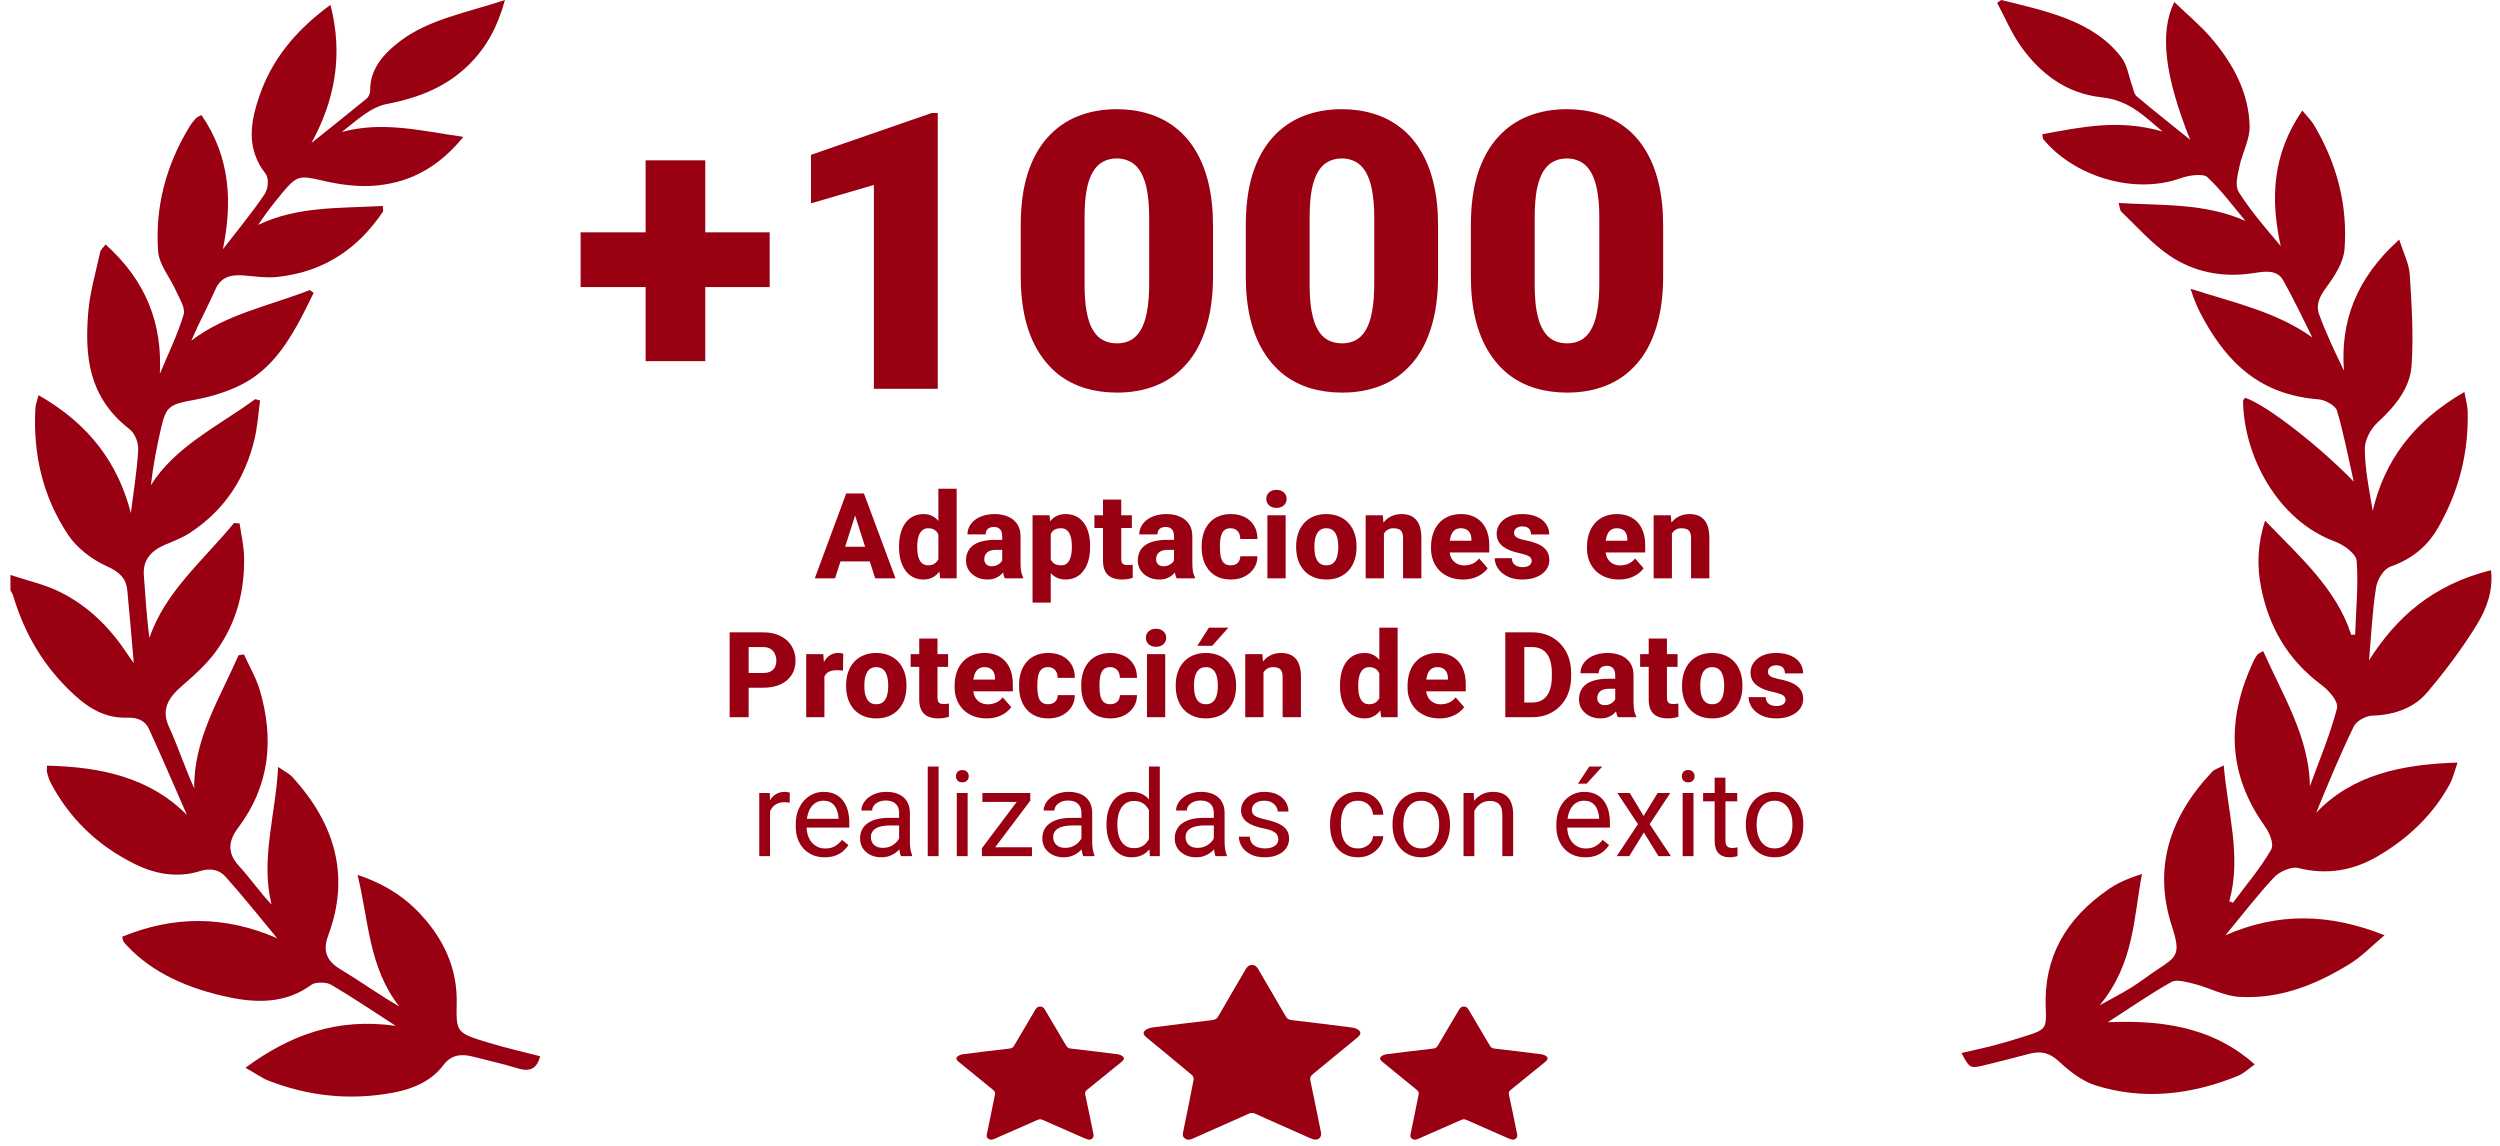 <svg xmlns="http://www.w3.org/2000/svg" width="144" height="66" viewBox="0 0 144 66" fill="none"><path d="M49.363 29.352L48.1 33.312H46.931L48.742 28.422H49.481L49.363 29.352ZM50.411 33.312L49.145 29.352L49.014 28.422H49.763L51.581 33.312H50.411ZM50.358 31.492V32.338H47.808V31.492H50.358ZM54.05 32.5V28.153H55.104V33.312H54.157L54.05 32.5ZM51.785 31.539V31.468C51.785 31.193 51.816 30.942 51.876 30.716C51.939 30.487 52.029 30.291 52.148 30.128C52.269 29.962 52.418 29.835 52.595 29.745C52.772 29.655 52.975 29.611 53.203 29.611C53.413 29.611 53.597 29.658 53.754 29.752C53.911 29.843 54.044 29.973 54.154 30.141C54.266 30.307 54.356 30.503 54.426 30.729C54.495 30.953 54.548 31.196 54.584 31.458V31.579C54.55 31.83 54.498 32.064 54.426 32.281C54.356 32.498 54.266 32.69 54.154 32.856C54.044 33.019 53.91 33.148 53.751 33.242C53.594 33.334 53.409 33.38 53.196 33.38C52.968 33.38 52.765 33.334 52.588 33.242C52.414 33.15 52.267 33.021 52.148 32.856C52.029 32.69 51.939 32.495 51.876 32.271C51.816 32.047 51.785 31.803 51.785 31.539ZM52.834 31.468V31.539C52.834 31.682 52.844 31.815 52.864 31.939C52.886 32.062 52.922 32.17 52.971 32.264C53.02 32.358 53.086 32.432 53.166 32.486C53.247 32.538 53.345 32.563 53.462 32.563C53.618 32.563 53.747 32.528 53.848 32.456C53.949 32.382 54.025 32.28 54.076 32.15C54.128 32.02 54.155 31.869 54.157 31.697V31.344C54.157 31.201 54.142 31.072 54.113 30.958C54.084 30.843 54.041 30.747 53.982 30.669C53.926 30.59 53.856 30.531 53.771 30.491C53.686 30.448 53.585 30.427 53.468 30.427C53.354 30.427 53.257 30.454 53.176 30.508C53.096 30.559 53.029 30.632 52.978 30.726C52.929 30.82 52.892 30.931 52.867 31.058C52.845 31.184 52.834 31.32 52.834 31.468ZM57.728 32.446V30.887C57.728 30.777 57.711 30.683 57.678 30.605C57.644 30.527 57.591 30.465 57.52 30.42C57.448 30.375 57.355 30.353 57.241 30.353C57.145 30.353 57.06 30.37 56.989 30.403C56.919 30.437 56.866 30.485 56.828 30.548C56.792 30.611 56.774 30.688 56.774 30.78H55.726C55.726 30.616 55.763 30.464 55.837 30.323C55.911 30.182 56.016 30.057 56.152 29.95C56.291 29.842 56.457 29.76 56.65 29.701C56.842 29.641 57.058 29.611 57.298 29.611C57.582 29.611 57.835 29.659 58.057 29.755C58.281 29.849 58.458 29.991 58.588 30.182C58.718 30.37 58.783 30.607 58.783 30.894V32.416C58.783 32.635 58.795 32.807 58.82 32.933C58.846 33.056 58.885 33.164 58.934 33.255V33.312H57.876C57.826 33.207 57.789 33.077 57.765 32.923C57.74 32.766 57.728 32.607 57.728 32.446ZM57.859 31.095L57.866 31.673H57.345C57.228 31.673 57.128 31.688 57.043 31.717C56.96 31.746 56.893 31.786 56.841 31.838C56.79 31.887 56.752 31.945 56.727 32.013C56.705 32.077 56.693 32.149 56.693 32.227C56.693 32.301 56.711 32.369 56.747 32.429C56.783 32.487 56.832 32.533 56.895 32.567C56.958 32.6 57.03 32.617 57.113 32.617C57.25 32.617 57.366 32.59 57.462 32.536C57.561 32.483 57.637 32.418 57.691 32.342C57.745 32.263 57.772 32.191 57.772 32.123L58.023 32.56C57.983 32.65 57.934 32.743 57.876 32.839C57.818 32.933 57.744 33.021 57.654 33.104C57.564 33.185 57.456 33.251 57.328 33.302C57.203 33.354 57.052 33.38 56.875 33.38C56.646 33.38 56.439 33.334 56.253 33.242C56.067 33.148 55.918 33.019 55.806 32.856C55.697 32.692 55.642 32.504 55.642 32.291C55.642 32.101 55.676 31.932 55.746 31.784C55.815 31.636 55.919 31.511 56.058 31.408C56.2 31.305 56.376 31.227 56.589 31.176C56.802 31.122 57.05 31.095 57.335 31.095H57.859ZM60.523 30.377V34.71H59.475V29.678H60.452L60.523 30.377ZM62.79 31.455V31.525C62.79 31.79 62.76 32.035 62.7 32.261C62.639 32.485 62.548 32.681 62.428 32.849C62.309 33.017 62.162 33.148 61.987 33.242C61.813 33.334 61.61 33.38 61.379 33.38C61.16 33.38 60.97 33.334 60.808 33.242C60.649 33.148 60.515 33.018 60.405 32.852C60.298 32.684 60.21 32.493 60.143 32.278C60.078 32.061 60.028 31.829 59.992 31.582V31.445C60.028 31.183 60.079 30.94 60.147 30.716C60.214 30.492 60.301 30.298 60.409 30.135C60.516 29.969 60.649 29.84 60.808 29.748C60.967 29.657 61.157 29.611 61.376 29.611C61.604 29.611 61.807 29.654 61.984 29.742C62.161 29.829 62.309 29.954 62.428 30.118C62.548 30.279 62.639 30.473 62.7 30.699C62.76 30.925 62.79 31.177 62.79 31.455ZM61.739 31.525V31.455C61.739 31.307 61.728 31.172 61.705 31.048C61.683 30.923 61.647 30.814 61.598 30.723C61.548 30.628 61.483 30.556 61.403 30.504C61.322 30.453 61.224 30.427 61.107 30.427C60.982 30.427 60.876 30.447 60.788 30.487C60.701 30.528 60.63 30.587 60.577 30.665C60.523 30.742 60.484 30.836 60.459 30.948C60.437 31.06 60.424 31.187 60.422 31.331V31.7C60.424 31.868 60.448 32.018 60.492 32.15C60.54 32.28 60.612 32.382 60.711 32.456C60.812 32.528 60.946 32.563 61.114 32.563C61.233 32.563 61.331 32.538 61.41 32.486C61.49 32.432 61.554 32.357 61.601 32.261C61.65 32.165 61.685 32.054 61.705 31.928C61.728 31.803 61.739 31.669 61.739 31.525ZM65.195 29.678V30.413H63.039V29.678H65.195ZM63.533 28.778H64.584V32.174C64.584 32.275 64.596 32.352 64.621 32.406C64.646 32.459 64.686 32.497 64.742 32.52C64.798 32.54 64.87 32.55 64.957 32.55C65.02 32.55 65.073 32.548 65.118 32.543C65.163 32.539 65.204 32.533 65.243 32.526V33.286C65.153 33.315 65.058 33.337 64.957 33.353C64.856 33.371 64.746 33.38 64.628 33.38C64.402 33.38 64.206 33.343 64.04 33.269C63.876 33.195 63.751 33.078 63.664 32.919C63.576 32.758 63.533 32.549 63.533 32.291V28.778ZM67.624 32.446V30.887C67.624 30.777 67.607 30.683 67.574 30.605C67.54 30.527 67.488 30.465 67.416 30.42C67.344 30.375 67.251 30.353 67.137 30.353C67.041 30.353 66.957 30.37 66.885 30.403C66.816 30.437 66.762 30.485 66.724 30.548C66.688 30.611 66.67 30.688 66.67 30.78H65.622C65.622 30.616 65.659 30.464 65.733 30.323C65.807 30.182 65.912 30.057 66.049 29.95C66.188 29.842 66.353 29.76 66.546 29.701C66.739 29.641 66.955 29.611 67.194 29.611C67.479 29.611 67.732 29.659 67.953 29.755C68.177 29.849 68.354 29.991 68.484 30.182C68.614 30.37 68.679 30.607 68.679 30.894V32.416C68.679 32.635 68.691 32.807 68.716 32.933C68.743 33.056 68.781 33.164 68.83 33.255V33.312H67.772C67.723 33.207 67.686 33.077 67.661 32.923C67.636 32.766 67.624 32.607 67.624 32.446ZM67.755 31.095L67.762 31.673H67.241C67.125 31.673 67.024 31.688 66.939 31.717C66.856 31.746 66.789 31.786 66.737 31.838C66.686 31.887 66.648 31.945 66.623 32.013C66.601 32.077 66.59 32.149 66.59 32.227C66.59 32.301 66.607 32.369 66.643 32.429C66.679 32.487 66.728 32.533 66.791 32.567C66.854 32.6 66.927 32.617 67.009 32.617C67.146 32.617 67.263 32.59 67.359 32.536C67.457 32.483 67.534 32.418 67.587 32.342C67.641 32.263 67.668 32.191 67.668 32.123L67.92 32.56C67.879 32.65 67.83 32.743 67.772 32.839C67.714 32.933 67.64 33.021 67.55 33.104C67.461 33.185 67.352 33.251 67.224 33.302C67.099 33.354 66.948 33.38 66.771 33.38C66.543 33.38 66.335 33.334 66.15 33.242C65.964 33.148 65.815 33.019 65.703 32.856C65.593 32.692 65.538 32.504 65.538 32.291C65.538 32.101 65.573 31.932 65.642 31.784C65.712 31.636 65.816 31.511 65.955 31.408C66.096 31.305 66.273 31.227 66.485 31.176C66.698 31.122 66.947 31.095 67.231 31.095H67.755ZM70.886 32.563C70.998 32.563 71.095 32.542 71.178 32.5C71.261 32.457 71.325 32.398 71.37 32.322C71.417 32.243 71.44 32.149 71.44 32.039H72.428C72.428 32.304 72.36 32.536 72.223 32.738C72.089 32.94 71.907 33.097 71.679 33.212C71.45 33.324 71.193 33.38 70.906 33.38C70.624 33.38 70.378 33.334 70.167 33.242C69.957 33.148 69.781 33.017 69.64 32.849C69.499 32.681 69.392 32.486 69.321 32.264C69.251 32.041 69.216 31.799 69.216 31.539V31.451C69.216 31.194 69.251 30.953 69.321 30.729C69.392 30.505 69.499 30.309 69.64 30.141C69.781 29.973 69.956 29.843 70.164 29.752C70.374 29.658 70.621 29.611 70.903 29.611C71.201 29.611 71.464 29.668 71.692 29.782C71.923 29.896 72.103 30.061 72.233 30.276C72.363 30.488 72.428 30.745 72.428 31.045H71.44C71.44 30.929 71.419 30.824 71.376 30.733C71.336 30.639 71.273 30.565 71.188 30.511C71.105 30.455 71.002 30.427 70.879 30.427C70.752 30.427 70.646 30.455 70.564 30.511C70.483 30.565 70.421 30.64 70.379 30.736C70.336 30.832 70.307 30.942 70.291 31.065C70.276 31.186 70.268 31.315 70.268 31.451V31.539C70.268 31.678 70.276 31.81 70.291 31.935C70.307 32.058 70.336 32.167 70.379 32.261C70.424 32.355 70.486 32.429 70.567 32.483C70.647 32.536 70.754 32.563 70.886 32.563ZM74.054 29.678V33.312H73.002V29.678H74.054ZM72.939 28.737C72.939 28.585 72.992 28.461 73.1 28.364C73.207 28.266 73.348 28.217 73.523 28.217C73.698 28.217 73.839 28.266 73.946 28.364C74.056 28.461 74.111 28.585 74.111 28.737C74.111 28.887 74.056 29.012 73.946 29.11C73.839 29.206 73.698 29.255 73.523 29.255C73.348 29.255 73.207 29.206 73.1 29.11C72.992 29.012 72.939 28.887 72.939 28.737ZM74.658 31.532V31.462C74.658 31.195 74.697 30.95 74.773 30.726C74.849 30.5 74.961 30.304 75.109 30.138C75.256 29.972 75.438 29.843 75.653 29.752C75.868 29.658 76.114 29.611 76.392 29.611C76.674 29.611 76.922 29.658 77.138 29.752C77.355 29.843 77.537 29.972 77.685 30.138C77.833 30.304 77.945 30.5 78.021 30.726C78.097 30.95 78.135 31.195 78.135 31.462V31.532C78.135 31.796 78.097 32.042 78.021 32.268C77.945 32.492 77.833 32.688 77.685 32.856C77.537 33.021 77.356 33.15 77.141 33.242C76.926 33.334 76.678 33.38 76.398 33.38C76.121 33.38 75.873 33.334 75.656 33.242C75.439 33.15 75.256 33.021 75.109 32.856C74.961 32.688 74.849 32.492 74.773 32.268C74.697 32.042 74.658 31.796 74.658 31.532ZM75.71 31.462V31.532C75.71 31.675 75.721 31.81 75.743 31.935C75.768 32.061 75.807 32.17 75.861 32.264C75.915 32.358 75.985 32.432 76.073 32.486C76.162 32.538 76.271 32.563 76.398 32.563C76.526 32.563 76.634 32.538 76.721 32.486C76.808 32.432 76.879 32.358 76.933 32.264C76.986 32.17 77.024 32.061 77.047 31.935C77.071 31.81 77.084 31.675 77.084 31.532V31.462C77.084 31.32 77.071 31.188 77.047 31.065C77.024 30.94 76.986 30.829 76.933 30.733C76.879 30.636 76.807 30.561 76.718 30.508C76.63 30.454 76.522 30.427 76.392 30.427C76.266 30.427 76.16 30.454 76.073 30.508C75.985 30.561 75.915 30.636 75.861 30.733C75.807 30.829 75.768 30.94 75.743 31.065C75.721 31.188 75.71 31.32 75.71 31.462ZM79.714 30.454V33.312H78.663V29.678H79.65L79.714 30.454ZM79.576 31.367L79.314 31.374C79.314 31.101 79.348 30.856 79.415 30.639C79.482 30.421 79.577 30.237 79.701 30.084C79.826 29.93 79.975 29.812 80.147 29.732C80.322 29.651 80.515 29.611 80.725 29.611C80.895 29.611 81.051 29.635 81.192 29.684C81.333 29.734 81.454 29.813 81.555 29.923C81.658 30.03 81.736 30.174 81.79 30.353C81.844 30.53 81.871 30.748 81.871 31.008V33.312H80.816V31.005C80.816 30.852 80.795 30.735 80.752 30.652C80.71 30.569 80.647 30.511 80.564 30.477C80.483 30.444 80.385 30.427 80.268 30.427C80.145 30.427 80.04 30.452 79.953 30.501C79.865 30.548 79.793 30.614 79.737 30.699C79.681 30.784 79.64 30.884 79.613 30.998C79.589 31.112 79.576 31.235 79.576 31.367ZM84.269 33.38C83.98 33.38 83.722 33.334 83.493 33.242C83.265 33.15 83.071 33.024 82.912 32.862C82.755 32.699 82.635 32.511 82.553 32.298C82.47 32.085 82.428 31.858 82.428 31.616V31.488C82.428 31.218 82.466 30.968 82.543 30.739C82.619 30.511 82.73 30.313 82.875 30.145C83.023 29.975 83.204 29.843 83.419 29.752C83.634 29.658 83.879 29.611 84.155 29.611C84.412 29.611 84.642 29.653 84.844 29.738C85.045 29.821 85.215 29.941 85.354 30.098C85.493 30.252 85.598 30.439 85.67 30.659C85.744 30.876 85.781 31.12 85.781 31.391V31.821H82.852V31.146H84.753V31.065C84.753 30.938 84.729 30.826 84.682 30.729C84.638 30.633 84.57 30.559 84.481 30.508C84.393 30.454 84.282 30.427 84.148 30.427C84.02 30.427 83.914 30.454 83.829 30.508C83.744 30.561 83.676 30.637 83.624 30.736C83.575 30.832 83.539 30.945 83.517 31.075C83.494 31.203 83.483 31.341 83.483 31.488V31.616C83.483 31.757 83.502 31.886 83.54 32.002C83.578 32.119 83.634 32.218 83.708 32.301C83.782 32.384 83.872 32.449 83.977 32.496C84.082 32.543 84.202 32.567 84.336 32.567C84.502 32.567 84.66 32.535 84.81 32.473C84.96 32.408 85.09 32.307 85.2 32.17L85.69 32.731C85.616 32.839 85.512 32.943 85.378 33.044C85.246 33.142 85.087 33.223 84.901 33.286C84.715 33.348 84.504 33.38 84.269 33.38ZM88.226 32.301C88.226 32.234 88.205 32.175 88.162 32.123C88.122 32.072 88.048 32.025 87.941 31.982C87.835 31.94 87.687 31.897 87.494 31.855C87.313 31.817 87.144 31.767 86.987 31.707C86.83 31.644 86.693 31.569 86.577 31.482C86.46 31.392 86.37 31.287 86.305 31.166C86.24 31.043 86.207 30.903 86.207 30.746C86.207 30.594 86.24 30.449 86.305 30.313C86.372 30.176 86.468 30.055 86.594 29.95C86.721 29.845 86.876 29.762 87.057 29.701C87.241 29.641 87.449 29.611 87.682 29.611C88.002 29.611 88.279 29.661 88.512 29.762C88.745 29.86 88.924 29.999 89.049 30.178C89.175 30.355 89.237 30.558 89.237 30.786H88.189C88.189 30.692 88.171 30.611 88.136 30.541C88.1 30.472 88.045 30.418 87.971 30.38C87.897 30.34 87.8 30.319 87.679 30.319C87.585 30.319 87.502 30.336 87.43 30.37C87.361 30.401 87.306 30.445 87.266 30.501C87.228 30.557 87.208 30.622 87.208 30.696C87.208 30.747 87.22 30.794 87.242 30.837C87.267 30.877 87.304 30.915 87.353 30.951C87.404 30.985 87.471 31.015 87.551 31.042C87.634 31.069 87.735 31.094 87.853 31.119C88.106 31.166 88.337 31.232 88.545 31.317C88.756 31.402 88.924 31.52 89.049 31.67C89.177 31.82 89.241 32.018 89.241 32.264C89.241 32.426 89.204 32.574 89.13 32.708C89.058 32.842 88.954 32.96 88.817 33.061C88.681 33.161 88.517 33.24 88.327 33.296C88.137 33.352 87.922 33.38 87.682 33.38C87.339 33.38 87.049 33.318 86.812 33.195C86.575 33.072 86.395 32.917 86.275 32.731C86.156 32.543 86.097 32.351 86.097 32.154H87.081C87.085 32.275 87.115 32.373 87.171 32.449C87.23 32.525 87.305 32.581 87.397 32.617C87.488 32.651 87.591 32.667 87.706 32.667C87.82 32.667 87.915 32.652 87.991 32.62C88.067 32.589 88.126 32.547 88.166 32.493C88.206 32.437 88.226 32.373 88.226 32.301ZM93.252 33.38C92.963 33.38 92.704 33.334 92.476 33.242C92.247 33.15 92.053 33.024 91.894 32.862C91.738 32.699 91.618 32.511 91.535 32.298C91.452 32.085 91.411 31.858 91.411 31.616V31.488C91.411 31.218 91.449 30.968 91.525 30.739C91.601 30.511 91.712 30.313 91.858 30.145C92.005 29.975 92.187 29.843 92.402 29.752C92.617 29.658 92.862 29.611 93.138 29.611C93.395 29.611 93.624 29.653 93.826 29.738C94.028 29.821 94.198 29.941 94.337 30.098C94.475 30.252 94.581 30.439 94.653 30.659C94.726 30.876 94.763 31.12 94.763 31.391V31.821H91.834V31.146H93.735V31.065C93.735 30.938 93.712 30.826 93.665 30.729C93.62 30.633 93.553 30.559 93.463 30.508C93.376 30.454 93.265 30.427 93.131 30.427C93.003 30.427 92.897 30.454 92.812 30.508C92.727 30.561 92.658 30.637 92.607 30.736C92.557 30.832 92.522 30.945 92.499 31.075C92.477 31.203 92.466 31.341 92.466 31.488V31.616C92.466 31.757 92.485 31.886 92.523 32.002C92.561 32.119 92.617 32.218 92.691 32.301C92.765 32.384 92.854 32.449 92.959 32.496C93.065 32.543 93.184 32.567 93.319 32.567C93.485 32.567 93.642 32.535 93.793 32.473C93.943 32.408 94.072 32.307 94.182 32.17L94.673 32.731C94.599 32.839 94.495 32.943 94.36 33.044C94.228 33.142 94.069 33.223 93.883 33.286C93.697 33.348 93.487 33.38 93.252 33.38ZM96.302 30.454V33.312H95.25V29.678H96.238L96.302 30.454ZM96.164 31.367L95.902 31.374C95.902 31.101 95.936 30.856 96.003 30.639C96.07 30.421 96.165 30.237 96.288 30.084C96.414 29.93 96.563 29.812 96.735 29.732C96.91 29.651 97.103 29.611 97.313 29.611C97.483 29.611 97.639 29.635 97.78 29.684C97.921 29.734 98.042 29.813 98.143 29.923C98.246 30.03 98.324 30.174 98.378 30.353C98.432 30.53 98.459 30.748 98.459 31.008V33.312H97.404V31.005C97.404 30.852 97.382 30.735 97.34 30.652C97.297 30.569 97.235 30.511 97.152 30.477C97.071 30.444 96.973 30.427 96.856 30.427C96.733 30.427 96.628 30.452 96.54 30.501C96.453 30.548 96.381 30.614 96.325 30.699C96.269 30.784 96.228 30.884 96.201 30.998C96.176 31.112 96.164 31.235 96.164 31.367ZM43.955 39.613H42.726V38.763H43.955C44.136 38.763 44.282 38.733 44.392 38.672C44.504 38.612 44.586 38.529 44.637 38.424C44.691 38.316 44.718 38.195 44.718 38.061C44.718 37.922 44.691 37.793 44.637 37.675C44.586 37.553 44.504 37.456 44.392 37.382C44.282 37.308 44.136 37.271 43.955 37.271H43.122V41.312H42.027V36.422H43.955C44.345 36.422 44.678 36.492 44.956 36.633C45.236 36.774 45.45 36.968 45.598 37.214C45.748 37.458 45.823 37.738 45.823 38.054C45.823 38.37 45.748 38.644 45.598 38.877C45.45 39.11 45.236 39.291 44.956 39.421C44.678 39.549 44.345 39.613 43.955 39.613ZM47.486 38.524V41.312H46.438V37.678H47.422L47.486 38.524ZM48.571 37.651L48.554 38.629C48.509 38.622 48.451 38.616 48.379 38.612C48.307 38.605 48.246 38.602 48.194 38.602C48.06 38.602 47.944 38.618 47.845 38.652C47.749 38.683 47.668 38.73 47.603 38.793C47.541 38.856 47.493 38.934 47.462 39.028C47.431 39.12 47.415 39.226 47.415 39.347L47.217 39.25C47.217 39.01 47.24 38.791 47.287 38.592C47.334 38.392 47.403 38.22 47.492 38.074C47.582 37.926 47.692 37.812 47.822 37.732C47.952 37.651 48.099 37.611 48.265 37.611C48.319 37.611 48.374 37.614 48.43 37.621C48.486 37.627 48.533 37.638 48.571 37.651ZM48.735 39.532V39.462C48.735 39.195 48.773 38.95 48.849 38.726C48.926 38.5 49.038 38.304 49.185 38.138C49.333 37.972 49.515 37.843 49.73 37.752C49.945 37.658 50.191 37.611 50.469 37.611C50.751 37.611 50.999 37.658 51.214 37.752C51.432 37.843 51.614 37.972 51.762 38.138C51.91 38.304 52.022 38.5 52.098 38.726C52.174 38.95 52.212 39.195 52.212 39.462V39.532C52.212 39.796 52.174 40.042 52.098 40.268C52.022 40.492 51.91 40.688 51.762 40.856C51.614 41.021 51.433 41.15 51.218 41.242C51.003 41.334 50.755 41.38 50.475 41.38C50.198 41.38 49.95 41.334 49.733 41.242C49.516 41.15 49.333 41.021 49.185 40.856C49.038 40.688 48.926 40.492 48.849 40.268C48.773 40.042 48.735 39.796 48.735 39.532ZM49.787 39.462V39.532C49.787 39.675 49.798 39.81 49.82 39.935C49.845 40.061 49.884 40.17 49.938 40.264C49.992 40.358 50.062 40.432 50.15 40.486C50.239 40.538 50.348 40.563 50.475 40.563C50.603 40.563 50.711 40.538 50.798 40.486C50.885 40.432 50.956 40.358 51.01 40.264C51.063 40.17 51.101 40.061 51.124 39.935C51.148 39.81 51.161 39.675 51.161 39.532V39.462C51.161 39.321 51.148 39.188 51.124 39.065C51.101 38.94 51.063 38.829 51.01 38.733C50.956 38.636 50.884 38.561 50.794 38.508C50.707 38.454 50.599 38.427 50.469 38.427C50.343 38.427 50.237 38.454 50.15 38.508C50.062 38.561 49.992 38.636 49.938 38.733C49.884 38.829 49.845 38.94 49.82 39.065C49.798 39.188 49.787 39.321 49.787 39.462ZM54.611 37.678V38.413H52.454V37.678H54.611ZM52.948 36.778H53.999V40.174C53.999 40.275 54.011 40.352 54.036 40.406C54.061 40.459 54.101 40.497 54.157 40.52C54.213 40.54 54.285 40.55 54.372 40.55C54.435 40.55 54.489 40.548 54.533 40.543C54.578 40.539 54.62 40.533 54.658 40.526V41.286C54.568 41.315 54.473 41.337 54.372 41.353C54.271 41.371 54.161 41.38 54.043 41.38C53.817 41.38 53.621 41.343 53.455 41.269C53.291 41.195 53.166 41.078 53.079 40.919C52.991 40.758 52.948 40.549 52.948 40.291V36.778ZM56.828 41.38C56.539 41.38 56.28 41.334 56.052 41.242C55.823 41.15 55.63 41.024 55.471 40.862C55.314 40.699 55.194 40.511 55.111 40.298C55.028 40.085 54.987 39.858 54.987 39.616V39.488C54.987 39.218 55.025 38.968 55.101 38.739C55.177 38.511 55.288 38.313 55.434 38.145C55.581 37.975 55.763 37.843 55.978 37.752C56.193 37.658 56.438 37.611 56.713 37.611C56.971 37.611 57.2 37.653 57.402 37.738C57.604 37.821 57.774 37.941 57.913 38.098C58.051 38.252 58.157 38.439 58.228 38.659C58.302 38.876 58.339 39.12 58.339 39.391V39.821H55.41V39.146H57.311V39.065C57.311 38.938 57.288 38.826 57.241 38.729C57.196 38.633 57.129 38.559 57.039 38.508C56.952 38.454 56.841 38.427 56.707 38.427C56.579 38.427 56.473 38.454 56.388 38.508C56.303 38.561 56.234 38.637 56.183 38.736C56.133 38.832 56.098 38.945 56.075 39.075C56.053 39.203 56.042 39.341 56.042 39.488V39.616C56.042 39.757 56.061 39.886 56.099 40.002C56.137 40.119 56.193 40.218 56.267 40.301C56.34 40.384 56.43 40.449 56.535 40.496C56.641 40.543 56.761 40.567 56.895 40.567C57.06 40.567 57.218 40.535 57.368 40.473C57.519 40.408 57.648 40.307 57.758 40.17L58.249 40.731C58.175 40.839 58.071 40.943 57.936 41.044C57.804 41.142 57.645 41.223 57.459 41.286C57.273 41.348 57.063 41.38 56.828 41.38ZM60.368 40.563C60.48 40.563 60.578 40.542 60.66 40.5C60.743 40.457 60.807 40.398 60.852 40.322C60.899 40.243 60.922 40.149 60.922 40.039H61.91C61.91 40.304 61.842 40.536 61.705 40.738C61.571 40.94 61.389 41.097 61.161 41.212C60.933 41.324 60.675 41.38 60.388 41.38C60.106 41.38 59.86 41.334 59.649 41.242C59.439 41.148 59.263 41.017 59.122 40.849C58.981 40.681 58.874 40.486 58.803 40.264C58.733 40.041 58.699 39.799 58.699 39.539V39.452C58.699 39.194 58.733 38.953 58.803 38.729C58.874 38.505 58.981 38.309 59.122 38.141C59.263 37.973 59.438 37.843 59.646 37.752C59.856 37.658 60.103 37.611 60.385 37.611C60.683 37.611 60.946 37.668 61.175 37.782C61.405 37.896 61.585 38.061 61.715 38.276C61.845 38.489 61.91 38.745 61.91 39.045H60.922C60.922 38.929 60.901 38.824 60.859 38.733C60.818 38.639 60.756 38.565 60.671 38.511C60.588 38.455 60.485 38.427 60.361 38.427C60.234 38.427 60.129 38.455 60.046 38.511C59.965 38.565 59.904 38.64 59.861 38.736C59.819 38.832 59.789 38.942 59.774 39.065C59.758 39.186 59.75 39.315 59.75 39.452V39.539C59.75 39.678 59.758 39.81 59.774 39.935C59.789 40.058 59.819 40.167 59.861 40.261C59.906 40.355 59.968 40.429 60.049 40.483C60.13 40.536 60.236 40.563 60.368 40.563ZM63.949 40.563C64.061 40.563 64.159 40.542 64.241 40.5C64.324 40.457 64.388 40.398 64.433 40.322C64.48 40.243 64.504 40.149 64.504 40.039H65.491C65.491 40.304 65.423 40.536 65.286 40.738C65.152 40.94 64.97 41.097 64.742 41.212C64.513 41.324 64.256 41.38 63.969 41.38C63.687 41.38 63.441 41.334 63.23 41.242C63.02 41.148 62.844 41.017 62.703 40.849C62.562 40.681 62.456 40.486 62.384 40.264C62.314 40.041 62.28 39.799 62.28 39.539V39.452C62.28 39.194 62.314 38.953 62.384 38.729C62.456 38.505 62.562 38.309 62.703 38.141C62.844 37.973 63.019 37.843 63.227 37.752C63.438 37.658 63.684 37.611 63.966 37.611C64.264 37.611 64.527 37.668 64.755 37.782C64.986 37.896 65.166 38.061 65.296 38.276C65.426 38.489 65.491 38.745 65.491 39.045H64.504C64.504 38.929 64.482 38.824 64.44 38.733C64.399 38.639 64.337 38.565 64.251 38.511C64.169 38.455 64.066 38.427 63.943 38.427C63.815 38.427 63.71 38.455 63.627 38.511C63.546 38.565 63.484 38.64 63.442 38.736C63.399 38.832 63.37 38.942 63.355 39.065C63.339 39.186 63.331 39.315 63.331 39.452V39.539C63.331 39.678 63.339 39.81 63.355 39.935C63.37 40.058 63.399 40.167 63.442 40.261C63.487 40.355 63.549 40.429 63.63 40.483C63.711 40.536 63.817 40.563 63.949 40.563ZM67.117 37.678V41.312H66.066V37.678H67.117ZM66.002 36.737C66.002 36.585 66.055 36.461 66.163 36.364C66.27 36.266 66.412 36.217 66.586 36.217C66.761 36.217 66.902 36.266 67.009 36.364C67.119 36.461 67.174 36.585 67.174 36.737C67.174 36.887 67.119 37.012 67.009 37.11C66.902 37.206 66.761 37.255 66.586 37.255C66.412 37.255 66.27 37.206 66.163 37.11C66.055 37.012 66.002 36.887 66.002 36.737ZM67.722 39.532V39.462C67.722 39.195 67.76 38.95 67.836 38.726C67.912 38.5 68.024 38.304 68.172 38.138C68.32 37.972 68.501 37.843 68.716 37.752C68.931 37.658 69.177 37.611 69.455 37.611C69.737 37.611 69.986 37.658 70.201 37.752C70.418 37.843 70.6 37.972 70.748 38.138C70.896 38.304 71.008 38.5 71.084 38.726C71.16 38.95 71.198 39.195 71.198 39.462V39.532C71.198 39.796 71.16 40.042 71.084 40.268C71.008 40.492 70.896 40.688 70.748 40.856C70.6 41.021 70.419 41.15 70.204 41.242C69.989 41.334 69.742 41.38 69.462 41.38C69.184 41.38 68.936 41.334 68.719 41.242C68.502 41.15 68.32 41.021 68.172 40.856C68.024 40.688 67.912 40.492 67.836 40.268C67.76 40.042 67.722 39.796 67.722 39.532ZM68.773 39.462V39.532C68.773 39.675 68.784 39.81 68.807 39.935C68.831 40.061 68.87 40.17 68.924 40.264C68.978 40.358 69.049 40.432 69.136 40.486C69.225 40.538 69.334 40.563 69.462 40.563C69.589 40.563 69.697 40.538 69.784 40.486C69.871 40.432 69.942 40.358 69.996 40.264C70.049 40.17 70.088 40.061 70.11 39.935C70.135 39.81 70.147 39.675 70.147 39.532V39.462C70.147 39.321 70.135 39.188 70.11 39.065C70.088 38.94 70.049 38.829 69.996 38.733C69.942 38.636 69.87 38.561 69.781 38.508C69.694 38.454 69.585 38.427 69.455 38.427C69.329 38.427 69.223 38.454 69.136 38.508C69.049 38.561 68.978 38.636 68.924 38.733C68.87 38.829 68.831 38.94 68.807 39.065C68.784 39.188 68.773 39.321 68.773 39.462ZM68.968 37.197L69.633 36.153H70.755L69.825 37.197H68.968ZM72.777 38.454V41.312H71.726V37.678H72.713L72.777 38.454ZM72.639 39.367L72.377 39.374C72.377 39.101 72.411 38.856 72.478 38.639C72.545 38.421 72.641 38.237 72.764 38.084C72.889 37.93 73.038 37.812 73.211 37.732C73.385 37.651 73.578 37.611 73.788 37.611C73.959 37.611 74.114 37.635 74.255 37.684C74.396 37.734 74.517 37.813 74.618 37.923C74.721 38.031 74.799 38.174 74.853 38.353C74.907 38.53 74.934 38.748 74.934 39.008V41.312H73.879V39.005C73.879 38.852 73.858 38.735 73.815 38.652C73.773 38.569 73.71 38.511 73.627 38.477C73.546 38.444 73.448 38.427 73.332 38.427C73.208 38.427 73.103 38.452 73.016 38.501C72.928 38.548 72.857 38.614 72.801 38.699C72.745 38.784 72.703 38.884 72.676 38.998C72.652 39.112 72.639 39.235 72.639 39.367ZM79.449 40.5V36.153H80.503V41.312H79.556L79.449 40.5ZM77.184 39.539V39.468C77.184 39.193 77.215 38.942 77.275 38.716C77.338 38.487 77.429 38.291 77.547 38.128C77.668 37.962 77.817 37.835 77.994 37.745C78.171 37.655 78.374 37.611 78.602 37.611C78.813 37.611 78.996 37.658 79.153 37.752C79.31 37.843 79.443 37.973 79.553 38.141C79.665 38.307 79.755 38.503 79.825 38.729C79.894 38.953 79.947 39.196 79.983 39.458V39.579C79.949 39.83 79.897 40.064 79.825 40.281C79.755 40.498 79.665 40.69 79.553 40.856C79.443 41.019 79.309 41.148 79.15 41.242C78.993 41.334 78.808 41.38 78.595 41.38C78.367 41.38 78.164 41.334 77.987 41.242C77.813 41.15 77.666 41.021 77.547 40.856C77.429 40.69 77.338 40.495 77.275 40.271C77.215 40.047 77.184 39.803 77.184 39.539ZM78.233 39.468V39.539C78.233 39.682 78.243 39.815 78.263 39.939C78.285 40.062 78.321 40.17 78.37 40.264C78.42 40.358 78.484 40.432 78.565 40.486C78.646 40.538 78.744 40.563 78.861 40.563C79.017 40.563 79.146 40.528 79.247 40.456C79.348 40.382 79.424 40.28 79.475 40.15C79.527 40.02 79.554 39.869 79.556 39.697V39.344C79.556 39.201 79.542 39.072 79.513 38.958C79.483 38.843 79.44 38.747 79.382 38.669C79.326 38.59 79.255 38.531 79.17 38.491C79.085 38.448 78.984 38.427 78.868 38.427C78.753 38.427 78.656 38.454 78.575 38.508C78.495 38.559 78.429 38.632 78.377 38.726C78.328 38.82 78.291 38.931 78.266 39.059C78.244 39.184 78.233 39.321 78.233 39.468ZM82.915 41.38C82.626 41.38 82.368 41.334 82.139 41.242C81.911 41.15 81.717 41.024 81.558 40.862C81.401 40.699 81.282 40.511 81.199 40.298C81.116 40.085 81.075 39.858 81.075 39.616V39.488C81.075 39.218 81.113 38.968 81.189 38.739C81.265 38.511 81.376 38.313 81.521 38.145C81.669 37.975 81.85 37.843 82.066 37.752C82.281 37.658 82.526 37.611 82.801 37.611C83.059 37.611 83.288 37.653 83.49 37.738C83.691 37.821 83.862 37.941 84 38.098C84.139 38.252 84.245 38.439 84.316 38.659C84.39 38.876 84.427 39.12 84.427 39.391V39.821H81.498V39.146H83.399V39.065C83.399 38.938 83.376 38.826 83.329 38.729C83.284 38.633 83.217 38.559 83.127 38.508C83.04 38.454 82.929 38.427 82.794 38.427C82.667 38.427 82.56 38.454 82.475 38.508C82.39 38.561 82.322 38.637 82.27 38.736C82.221 38.832 82.185 38.945 82.163 39.075C82.141 39.203 82.129 39.341 82.129 39.488V39.616C82.129 39.757 82.148 39.886 82.186 40.002C82.225 40.119 82.281 40.218 82.354 40.301C82.428 40.384 82.518 40.449 82.623 40.496C82.728 40.543 82.848 40.567 82.983 40.567C83.148 40.567 83.306 40.535 83.456 40.473C83.606 40.408 83.736 40.307 83.846 40.17L84.336 40.731C84.262 40.839 84.158 40.943 84.024 41.044C83.892 41.142 83.733 41.223 83.547 41.286C83.361 41.348 83.15 41.38 82.915 41.38ZM88.253 41.312H87.178L87.185 40.466H88.253C88.497 40.466 88.703 40.41 88.871 40.298C89.039 40.184 89.167 40.016 89.254 39.794C89.341 39.57 89.385 39.298 89.385 38.978V38.753C89.385 38.511 89.361 38.298 89.311 38.114C89.262 37.929 89.189 37.773 89.093 37.648C88.997 37.522 88.877 37.428 88.734 37.365C88.592 37.303 88.43 37.271 88.246 37.271H87.158V36.422H88.246C88.578 36.422 88.88 36.477 89.153 36.589C89.429 36.701 89.666 36.861 89.866 37.07C90.067 37.278 90.223 37.524 90.332 37.809C90.442 38.093 90.497 38.41 90.497 38.76V38.978C90.497 39.325 90.442 39.642 90.332 39.928C90.223 40.213 90.067 40.459 89.866 40.667C89.666 40.874 89.43 41.033 89.157 41.145C88.884 41.257 88.582 41.312 88.253 41.312ZM87.8 36.422V41.312H86.705V36.422H87.8ZM93.037 40.446V38.887C93.037 38.777 93.02 38.683 92.986 38.605C92.953 38.527 92.9 38.465 92.828 38.42C92.757 38.375 92.664 38.353 92.55 38.353C92.453 38.353 92.369 38.37 92.298 38.403C92.228 38.437 92.174 38.485 92.136 38.548C92.101 38.611 92.083 38.688 92.083 38.78H91.035C91.035 38.616 91.072 38.464 91.145 38.323C91.219 38.182 91.325 38.057 91.461 37.95C91.6 37.842 91.766 37.76 91.958 37.701C92.151 37.641 92.367 37.611 92.607 37.611C92.891 37.611 93.144 37.659 93.366 37.755C93.59 37.849 93.767 37.991 93.897 38.182C94.026 38.37 94.091 38.607 94.091 38.894V40.416C94.091 40.635 94.104 40.807 94.128 40.933C94.155 41.056 94.193 41.164 94.243 41.255V41.312H93.184C93.135 41.207 93.098 41.077 93.074 40.923C93.049 40.766 93.037 40.607 93.037 40.446ZM93.168 39.095L93.174 39.673H92.654C92.537 39.673 92.436 39.688 92.351 39.717C92.269 39.746 92.201 39.786 92.15 39.838C92.098 39.887 92.06 39.945 92.036 40.013C92.013 40.077 92.002 40.149 92.002 40.227C92.002 40.301 92.02 40.369 92.056 40.429C92.092 40.487 92.141 40.533 92.204 40.567C92.266 40.6 92.339 40.617 92.422 40.617C92.559 40.617 92.675 40.59 92.771 40.536C92.87 40.483 92.946 40.418 93 40.342C93.053 40.263 93.08 40.191 93.08 40.123L93.332 40.56C93.292 40.65 93.243 40.743 93.184 40.839C93.126 40.933 93.052 41.021 92.963 41.104C92.873 41.185 92.765 41.251 92.637 41.302C92.511 41.354 92.36 41.38 92.183 41.38C91.955 41.38 91.748 41.334 91.562 41.242C91.376 41.148 91.227 41.019 91.115 40.856C91.005 40.692 90.951 40.504 90.951 40.291C90.951 40.101 90.985 39.932 91.055 39.784C91.124 39.636 91.228 39.511 91.367 39.408C91.508 39.305 91.685 39.227 91.898 39.176C92.111 39.122 92.359 39.095 92.644 39.095H93.168ZM96.628 37.678V38.413H94.471V37.678H96.628ZM94.965 36.778H96.016V40.174C96.016 40.275 96.029 40.352 96.053 40.406C96.078 40.459 96.118 40.497 96.174 40.52C96.23 40.54 96.302 40.55 96.389 40.55C96.452 40.55 96.506 40.548 96.55 40.543C96.595 40.539 96.637 40.533 96.675 40.526V41.286C96.585 41.315 96.49 41.337 96.389 41.353C96.288 41.371 96.179 41.38 96.06 41.38C95.834 41.38 95.638 41.343 95.472 41.269C95.309 41.195 95.183 41.078 95.096 40.919C95.008 40.758 94.965 40.549 94.965 40.291V36.778ZM96.886 39.532V39.462C96.886 39.195 96.924 38.95 97.001 38.726C97.077 38.5 97.189 38.304 97.337 38.138C97.484 37.972 97.666 37.843 97.881 37.752C98.096 37.658 98.342 37.611 98.62 37.611C98.902 37.611 99.15 37.658 99.365 37.752C99.583 37.843 99.765 37.972 99.913 38.138C100.061 38.304 100.173 38.5 100.249 38.726C100.325 38.95 100.363 39.195 100.363 39.462V39.532C100.363 39.796 100.325 40.042 100.249 40.268C100.173 40.492 100.061 40.688 99.913 40.856C99.765 41.021 99.584 41.15 99.369 41.242C99.154 41.334 98.906 41.38 98.626 41.38C98.349 41.38 98.101 41.334 97.884 41.242C97.667 41.15 97.484 41.021 97.337 40.856C97.189 40.688 97.077 40.492 97.001 40.268C96.924 40.042 96.886 39.796 96.886 39.532ZM97.938 39.462V39.532C97.938 39.675 97.949 39.81 97.971 39.935C97.996 40.061 98.035 40.17 98.089 40.264C98.143 40.358 98.213 40.432 98.301 40.486C98.39 40.538 98.499 40.563 98.626 40.563C98.754 40.563 98.862 40.538 98.949 40.486C99.036 40.432 99.107 40.358 99.16 40.264C99.214 40.17 99.252 40.061 99.275 39.935C99.299 39.81 99.312 39.675 99.312 39.532V39.462C99.312 39.321 99.299 39.188 99.275 39.065C99.252 38.94 99.214 38.829 99.16 38.733C99.107 38.636 99.035 38.561 98.946 38.508C98.858 38.454 98.75 38.427 98.62 38.427C98.494 38.427 98.388 38.454 98.301 38.508C98.213 38.561 98.143 38.636 98.089 38.733C98.035 38.829 97.996 38.94 97.971 39.065C97.949 39.188 97.938 39.321 97.938 39.462ZM102.849 40.301C102.849 40.234 102.828 40.175 102.785 40.123C102.745 40.072 102.671 40.025 102.563 39.982C102.458 39.94 102.309 39.897 102.117 39.855C101.935 39.816 101.766 39.767 101.609 39.707C101.453 39.644 101.316 39.569 101.2 39.482C101.083 39.392 100.992 39.287 100.927 39.166C100.863 39.043 100.83 38.903 100.83 38.746C100.83 38.594 100.863 38.449 100.927 38.313C100.995 38.176 101.091 38.055 101.216 37.95C101.344 37.845 101.499 37.762 101.68 37.701C101.864 37.641 102.072 37.611 102.305 37.611C102.625 37.611 102.902 37.661 103.135 37.762C103.367 37.86 103.547 37.999 103.672 38.178C103.797 38.355 103.86 38.558 103.86 38.786H102.812C102.812 38.692 102.794 38.611 102.758 38.541C102.722 38.472 102.668 38.418 102.594 38.38C102.52 38.34 102.422 38.319 102.301 38.319C102.207 38.319 102.124 38.336 102.053 38.37C101.983 38.401 101.929 38.445 101.888 38.501C101.85 38.557 101.831 38.622 101.831 38.696C101.831 38.747 101.842 38.794 101.865 38.837C101.889 38.877 101.926 38.915 101.976 38.951C102.027 38.985 102.093 39.015 102.174 39.042C102.257 39.069 102.357 39.094 102.476 39.119C102.729 39.166 102.96 39.232 103.168 39.317C103.379 39.402 103.547 39.52 103.672 39.67C103.8 39.82 103.863 40.018 103.863 40.264C103.863 40.426 103.827 40.574 103.753 40.708C103.681 40.842 103.577 40.96 103.44 41.061C103.304 41.161 103.14 41.24 102.95 41.296C102.759 41.352 102.544 41.38 102.305 41.38C101.962 41.38 101.672 41.318 101.435 41.195C101.197 41.072 101.018 40.917 100.897 40.731C100.779 40.543 100.719 40.351 100.719 40.154H101.703C101.708 40.275 101.738 40.373 101.794 40.449C101.852 40.525 101.927 40.581 102.019 40.617C102.111 40.651 102.214 40.667 102.328 40.667C102.443 40.667 102.538 40.652 102.614 40.62C102.69 40.589 102.748 40.547 102.789 40.493C102.829 40.437 102.849 40.373 102.849 40.301ZM44.355 46.249V49.312H43.733V45.678H44.338L44.355 46.249ZM45.49 45.658L45.487 46.236C45.435 46.224 45.386 46.218 45.339 46.215C45.294 46.211 45.243 46.209 45.185 46.209C45.041 46.209 44.915 46.231 44.805 46.276C44.695 46.321 44.602 46.383 44.526 46.464C44.45 46.544 44.39 46.641 44.345 46.753C44.302 46.862 44.274 46.983 44.261 47.116L44.086 47.216C44.086 46.997 44.107 46.791 44.15 46.598C44.195 46.406 44.263 46.236 44.355 46.088C44.447 45.938 44.563 45.821 44.704 45.738C44.847 45.653 45.018 45.611 45.215 45.611C45.26 45.611 45.311 45.616 45.369 45.627C45.428 45.636 45.468 45.647 45.49 45.658ZM47.506 49.38C47.253 49.38 47.023 49.337 46.817 49.252C46.613 49.165 46.438 49.043 46.29 48.886C46.144 48.729 46.032 48.543 45.954 48.328C45.876 48.113 45.836 47.878 45.836 47.623V47.482C45.836 47.186 45.88 46.923 45.967 46.692C46.055 46.459 46.173 46.262 46.323 46.101C46.473 45.94 46.644 45.818 46.834 45.735C47.024 45.652 47.221 45.611 47.425 45.611C47.685 45.611 47.909 45.655 48.097 45.745C48.287 45.835 48.443 45.96 48.564 46.121C48.685 46.28 48.775 46.468 48.833 46.686C48.891 46.901 48.92 47.136 48.92 47.391V47.67H46.206V47.163H48.299V47.116C48.29 46.954 48.256 46.798 48.198 46.645C48.142 46.493 48.052 46.368 47.929 46.269C47.806 46.17 47.638 46.121 47.425 46.121C47.284 46.121 47.154 46.151 47.035 46.212C46.917 46.27 46.815 46.358 46.73 46.474C46.645 46.59 46.579 46.733 46.532 46.901C46.485 47.069 46.461 47.262 46.461 47.482V47.623C46.461 47.795 46.485 47.958 46.532 48.11C46.581 48.26 46.651 48.392 46.743 48.506C46.837 48.62 46.95 48.71 47.083 48.775C47.217 48.84 47.369 48.872 47.539 48.872C47.759 48.872 47.945 48.828 48.097 48.738C48.249 48.648 48.383 48.529 48.497 48.379L48.873 48.678C48.795 48.796 48.695 48.909 48.574 49.017C48.453 49.124 48.304 49.212 48.127 49.279C47.953 49.346 47.745 49.38 47.506 49.38ZM51.789 48.691V46.82C51.789 46.677 51.76 46.552 51.702 46.447C51.645 46.34 51.56 46.257 51.446 46.199C51.332 46.14 51.191 46.111 51.023 46.111C50.866 46.111 50.728 46.138 50.61 46.192C50.493 46.245 50.401 46.316 50.334 46.403C50.269 46.491 50.237 46.585 50.237 46.686H49.615C49.615 46.556 49.649 46.427 49.716 46.299C49.783 46.172 49.88 46.056 50.005 45.953C50.133 45.848 50.285 45.765 50.462 45.705C50.641 45.642 50.84 45.611 51.06 45.611C51.324 45.611 51.557 45.655 51.759 45.745C51.962 45.835 52.121 45.97 52.236 46.151C52.352 46.331 52.41 46.556 52.41 46.827V48.52C52.41 48.641 52.42 48.769 52.441 48.906C52.463 49.043 52.495 49.16 52.538 49.259V49.312H51.89C51.858 49.241 51.834 49.146 51.816 49.027C51.798 48.906 51.789 48.794 51.789 48.691ZM51.896 47.109L51.903 47.545H51.275C51.098 47.545 50.94 47.56 50.801 47.589C50.662 47.616 50.546 47.657 50.452 47.714C50.358 47.77 50.286 47.84 50.237 47.925C50.188 48.008 50.163 48.105 50.163 48.217C50.163 48.332 50.189 48.436 50.24 48.53C50.292 48.624 50.369 48.699 50.472 48.755C50.577 48.809 50.706 48.836 50.858 48.836C51.049 48.836 51.217 48.795 51.362 48.715C51.508 48.634 51.623 48.535 51.708 48.419C51.795 48.303 51.843 48.189 51.849 48.08L52.115 48.379C52.099 48.473 52.056 48.577 51.987 48.691C51.918 48.805 51.825 48.915 51.708 49.02C51.594 49.123 51.457 49.209 51.298 49.279C51.142 49.346 50.965 49.38 50.768 49.38C50.521 49.38 50.305 49.331 50.119 49.235C49.936 49.139 49.792 49.01 49.689 48.849C49.589 48.685 49.538 48.503 49.538 48.301C49.538 48.106 49.576 47.935 49.652 47.787C49.728 47.637 49.838 47.513 49.981 47.414C50.125 47.314 50.297 47.238 50.499 47.186C50.7 47.135 50.925 47.109 51.174 47.109H51.896ZM54.063 44.153V49.312H53.438V44.153H54.063ZM55.736 45.678V49.312H55.111V45.678H55.736ZM55.064 44.714C55.064 44.613 55.094 44.528 55.155 44.458C55.217 44.389 55.309 44.354 55.43 44.354C55.549 44.354 55.64 44.389 55.702 44.458C55.767 44.528 55.8 44.613 55.8 44.714C55.8 44.81 55.767 44.893 55.702 44.962C55.64 45.029 55.549 45.063 55.43 45.063C55.309 45.063 55.217 45.029 55.155 44.962C55.094 44.893 55.064 44.81 55.064 44.714ZM59.441 48.802V49.312H56.797V48.802H59.441ZM59.344 46.118L56.938 49.312H56.559V48.856L58.947 45.678H59.344V46.118ZM59.068 45.678V46.192H56.586V45.678H59.068ZM62.29 48.691V46.82C62.29 46.677 62.261 46.552 62.202 46.447C62.146 46.34 62.061 46.257 61.947 46.199C61.833 46.14 61.692 46.111 61.524 46.111C61.367 46.111 61.229 46.138 61.111 46.192C60.994 46.245 60.902 46.316 60.835 46.403C60.77 46.491 60.738 46.585 60.738 46.686H60.116C60.116 46.556 60.15 46.427 60.217 46.299C60.284 46.172 60.381 46.056 60.506 45.953C60.634 45.848 60.786 45.765 60.963 45.705C61.142 45.642 61.341 45.611 61.561 45.611C61.825 45.611 62.058 45.655 62.26 45.745C62.463 45.835 62.622 45.97 62.736 46.151C62.853 46.331 62.911 46.556 62.911 46.827V48.52C62.911 48.641 62.921 48.769 62.941 48.906C62.964 49.043 62.996 49.16 63.039 49.259V49.312H62.391C62.359 49.241 62.334 49.146 62.317 49.027C62.299 48.906 62.29 48.794 62.29 48.691ZM62.397 47.109L62.404 47.545H61.776C61.599 47.545 61.441 47.56 61.302 47.589C61.163 47.616 61.047 47.657 60.953 47.714C60.859 47.77 60.787 47.84 60.738 47.925C60.688 48.008 60.664 48.105 60.664 48.217C60.664 48.332 60.69 48.436 60.741 48.53C60.793 48.624 60.87 48.699 60.973 48.755C61.078 48.809 61.207 48.836 61.359 48.836C61.55 48.836 61.718 48.795 61.863 48.715C62.009 48.634 62.124 48.535 62.209 48.419C62.296 48.303 62.343 48.189 62.35 48.08L62.616 48.379C62.6 48.473 62.557 48.577 62.488 48.691C62.419 48.805 62.326 48.915 62.209 49.02C62.095 49.123 61.958 49.209 61.799 49.279C61.642 49.346 61.466 49.38 61.269 49.38C61.022 49.38 60.806 49.331 60.62 49.235C60.437 49.139 60.293 49.01 60.19 48.849C60.089 48.685 60.039 48.503 60.039 48.301C60.039 48.106 60.077 47.935 60.153 47.787C60.229 47.637 60.339 47.513 60.483 47.414C60.626 47.314 60.798 47.238 61 47.186C61.201 47.135 61.426 47.109 61.675 47.109H62.397ZM66.18 48.607V44.153H66.805V49.312H66.234L66.18 48.607ZM63.734 47.535V47.465C63.734 47.187 63.768 46.935 63.835 46.709C63.904 46.481 64.002 46.285 64.127 46.121C64.255 45.958 64.406 45.832 64.581 45.745C64.758 45.655 64.955 45.611 65.172 45.611C65.4 45.611 65.6 45.651 65.77 45.732C65.942 45.81 66.088 45.925 66.207 46.078C66.328 46.228 66.423 46.409 66.492 46.622C66.561 46.834 66.61 47.075 66.637 47.344V47.653C66.612 47.919 66.564 48.159 66.492 48.372C66.423 48.585 66.328 48.766 66.207 48.916C66.088 49.066 65.942 49.181 65.77 49.262C65.597 49.34 65.396 49.38 65.165 49.38C64.953 49.38 64.758 49.334 64.581 49.242C64.406 49.15 64.255 49.021 64.127 48.856C64.002 48.69 63.904 48.495 63.835 48.271C63.768 48.045 63.734 47.8 63.734 47.535ZM64.359 47.465V47.535C64.359 47.717 64.377 47.887 64.413 48.046C64.451 48.205 64.509 48.345 64.587 48.466C64.666 48.587 64.766 48.682 64.886 48.752C65.007 48.819 65.152 48.852 65.32 48.852C65.526 48.852 65.695 48.809 65.827 48.721C65.961 48.634 66.069 48.519 66.15 48.375C66.23 48.232 66.293 48.076 66.338 47.908V47.099C66.311 46.976 66.272 46.857 66.22 46.743C66.171 46.626 66.106 46.523 66.025 46.434C65.947 46.342 65.849 46.269 65.733 46.215C65.619 46.162 65.483 46.135 65.326 46.135C65.156 46.135 65.01 46.17 64.886 46.242C64.766 46.312 64.666 46.408 64.587 46.531C64.509 46.652 64.451 46.793 64.413 46.954C64.377 47.113 64.359 47.283 64.359 47.465ZM69.915 48.691V46.82C69.915 46.677 69.886 46.552 69.828 46.447C69.772 46.34 69.687 46.257 69.573 46.199C69.458 46.14 69.317 46.111 69.149 46.111C68.993 46.111 68.855 46.138 68.736 46.192C68.62 46.245 68.528 46.316 68.461 46.403C68.396 46.491 68.363 46.585 68.363 46.686H67.742C67.742 46.556 67.775 46.427 67.843 46.299C67.91 46.172 68.006 46.056 68.131 45.953C68.259 45.848 68.411 45.765 68.588 45.705C68.767 45.642 68.967 45.611 69.186 45.611C69.451 45.611 69.683 45.655 69.885 45.745C70.089 45.835 70.248 45.97 70.362 46.151C70.478 46.331 70.537 46.556 70.537 46.827V48.52C70.537 48.641 70.547 48.769 70.567 48.906C70.589 49.043 70.622 49.16 70.664 49.259V49.312H70.016C69.985 49.241 69.96 49.146 69.942 49.027C69.924 48.906 69.915 48.794 69.915 48.691ZM70.023 47.109L70.029 47.545H69.401C69.224 47.545 69.066 47.56 68.927 47.589C68.789 47.616 68.672 47.657 68.578 47.714C68.484 47.77 68.412 47.84 68.363 47.925C68.314 48.008 68.289 48.105 68.289 48.217C68.289 48.332 68.315 48.436 68.367 48.53C68.418 48.624 68.495 48.699 68.598 48.755C68.704 48.809 68.832 48.836 68.985 48.836C69.175 48.836 69.343 48.795 69.489 48.715C69.634 48.634 69.749 48.535 69.835 48.419C69.922 48.303 69.969 48.189 69.976 48.08L70.241 48.379C70.225 48.473 70.183 48.577 70.113 48.691C70.044 48.805 69.951 48.915 69.835 49.02C69.72 49.123 69.584 49.209 69.425 49.279C69.268 49.346 69.091 49.38 68.894 49.38C68.648 49.38 68.431 49.331 68.246 49.235C68.062 49.139 67.919 49.01 67.816 48.849C67.715 48.685 67.665 48.503 67.665 48.301C67.665 48.106 67.703 47.935 67.779 47.787C67.855 47.637 67.965 47.513 68.108 47.414C68.251 47.314 68.424 47.238 68.625 47.186C68.827 47.135 69.052 47.109 69.3 47.109H70.023ZM73.63 48.348C73.63 48.259 73.61 48.176 73.57 48.1C73.532 48.021 73.452 47.951 73.332 47.888C73.213 47.823 73.034 47.767 72.794 47.72C72.593 47.678 72.41 47.627 72.246 47.569C72.085 47.511 71.948 47.44 71.833 47.357C71.721 47.275 71.635 47.177 71.575 47.065C71.514 46.953 71.484 46.822 71.484 46.672C71.484 46.529 71.515 46.393 71.578 46.266C71.643 46.138 71.734 46.025 71.85 45.926C71.969 45.828 72.111 45.751 72.277 45.695C72.442 45.639 72.627 45.611 72.831 45.611C73.122 45.611 73.371 45.662 73.577 45.765C73.783 45.868 73.941 46.006 74.05 46.178C74.16 46.349 74.215 46.538 74.215 46.746H73.594C73.594 46.645 73.563 46.548 73.503 46.454C73.445 46.358 73.358 46.278 73.244 46.215C73.132 46.153 72.994 46.121 72.831 46.121C72.659 46.121 72.519 46.148 72.411 46.202C72.306 46.253 72.228 46.319 72.179 46.4C72.132 46.481 72.109 46.566 72.109 46.655C72.109 46.722 72.12 46.783 72.142 46.837C72.167 46.888 72.21 46.936 72.27 46.981C72.33 47.024 72.415 47.064 72.525 47.102C72.635 47.14 72.775 47.178 72.945 47.216C73.243 47.283 73.488 47.364 73.681 47.458C73.873 47.552 74.017 47.668 74.111 47.804C74.205 47.941 74.252 48.106 74.252 48.301C74.252 48.46 74.218 48.606 74.151 48.738C74.086 48.87 73.991 48.984 73.866 49.081C73.742 49.175 73.595 49.249 73.422 49.302C73.252 49.354 73.061 49.38 72.848 49.38C72.528 49.38 72.257 49.323 72.035 49.208C71.813 49.094 71.645 48.946 71.531 48.765C71.417 48.584 71.36 48.392 71.36 48.191H71.984C71.993 48.361 72.043 48.496 72.132 48.597C72.222 48.696 72.332 48.766 72.462 48.809C72.591 48.849 72.72 48.869 72.848 48.869C73.018 48.869 73.16 48.847 73.274 48.802C73.391 48.757 73.479 48.696 73.54 48.617C73.6 48.539 73.63 48.449 73.63 48.348ZM78.229 48.869C78.377 48.869 78.514 48.839 78.639 48.778C78.764 48.718 78.868 48.635 78.948 48.53C79.029 48.422 79.075 48.3 79.086 48.164H79.677C79.666 48.379 79.593 48.579 79.459 48.765C79.327 48.949 79.153 49.097 78.938 49.212C78.723 49.324 78.487 49.38 78.229 49.38C77.956 49.38 77.718 49.331 77.514 49.235C77.312 49.139 77.144 49.007 77.01 48.839C76.878 48.671 76.778 48.478 76.711 48.261C76.646 48.042 76.613 47.81 76.613 47.566V47.425C76.613 47.181 76.646 46.95 76.711 46.733C76.778 46.513 76.878 46.319 77.01 46.151C77.144 45.983 77.312 45.851 77.514 45.755C77.718 45.659 77.956 45.611 78.229 45.611C78.514 45.611 78.762 45.669 78.975 45.785C79.188 45.9 79.355 46.056 79.475 46.256C79.599 46.453 79.666 46.677 79.677 46.928H79.086C79.075 46.777 79.032 46.642 78.958 46.521C78.886 46.4 78.788 46.304 78.663 46.232C78.539 46.158 78.395 46.121 78.229 46.121C78.039 46.121 77.879 46.159 77.749 46.236C77.621 46.309 77.519 46.41 77.443 46.538C77.369 46.663 77.316 46.803 77.282 46.958C77.251 47.11 77.235 47.266 77.235 47.425V47.566C77.235 47.725 77.251 47.882 77.282 48.036C77.313 48.191 77.366 48.331 77.44 48.456C77.516 48.581 77.618 48.682 77.746 48.758C77.875 48.832 78.037 48.869 78.229 48.869ZM80.211 47.535V47.458C80.211 47.196 80.249 46.953 80.325 46.729C80.401 46.503 80.511 46.307 80.655 46.141C80.798 45.973 80.972 45.843 81.175 45.752C81.379 45.658 81.608 45.611 81.861 45.611C82.116 45.611 82.345 45.658 82.549 45.752C82.755 45.843 82.93 45.973 83.073 46.141C83.219 46.307 83.33 46.503 83.406 46.729C83.482 46.953 83.52 47.196 83.52 47.458V47.535C83.52 47.797 83.482 48.041 83.406 48.264C83.33 48.488 83.219 48.684 83.073 48.852C82.93 49.018 82.756 49.148 82.553 49.242C82.351 49.334 82.123 49.38 81.867 49.38C81.612 49.38 81.382 49.334 81.179 49.242C80.975 49.148 80.8 49.018 80.655 48.852C80.511 48.684 80.401 48.488 80.325 48.264C80.249 48.041 80.211 47.797 80.211 47.535ZM80.833 47.458V47.535C80.833 47.717 80.854 47.888 80.897 48.049C80.939 48.208 81.003 48.349 81.088 48.473C81.175 48.596 81.284 48.693 81.414 48.765C81.544 48.834 81.695 48.869 81.867 48.869C82.037 48.869 82.186 48.834 82.314 48.765C82.444 48.693 82.551 48.596 82.636 48.473C82.722 48.349 82.785 48.208 82.828 48.049C82.873 47.888 82.895 47.717 82.895 47.535V47.458C82.895 47.279 82.873 47.11 82.828 46.951C82.785 46.79 82.721 46.648 82.633 46.524C82.548 46.399 82.441 46.3 82.311 46.229C82.183 46.157 82.033 46.121 81.861 46.121C81.69 46.121 81.54 46.157 81.41 46.229C81.283 46.3 81.175 46.399 81.088 46.524C81.003 46.648 80.939 46.79 80.897 46.951C80.854 47.11 80.833 47.279 80.833 47.458ZM84.921 46.454V49.312H84.299V45.678H84.887L84.921 46.454ZM84.773 47.357L84.514 47.347C84.517 47.099 84.553 46.869 84.625 46.659C84.697 46.446 84.798 46.261 84.927 46.104C85.057 45.948 85.212 45.827 85.391 45.742C85.573 45.654 85.773 45.611 85.992 45.611C86.172 45.611 86.333 45.635 86.476 45.684C86.62 45.732 86.742 45.808 86.842 45.913C86.945 46.018 87.024 46.155 87.077 46.323C87.131 46.489 87.158 46.691 87.158 46.931V49.312H86.533V46.924C86.533 46.734 86.505 46.581 86.449 46.467C86.393 46.351 86.311 46.267 86.204 46.215C86.097 46.162 85.964 46.135 85.808 46.135C85.653 46.135 85.512 46.167 85.384 46.232C85.259 46.297 85.15 46.387 85.058 46.501C84.969 46.615 84.898 46.746 84.847 46.894C84.798 47.039 84.773 47.194 84.773 47.357ZM91.317 49.38C91.064 49.38 90.834 49.337 90.628 49.252C90.424 49.165 90.249 49.043 90.101 48.886C89.955 48.729 89.843 48.543 89.765 48.328C89.686 48.113 89.647 47.878 89.647 47.623V47.482C89.647 47.186 89.691 46.923 89.778 46.692C89.866 46.459 89.984 46.262 90.134 46.101C90.284 45.94 90.455 45.818 90.645 45.735C90.835 45.652 91.032 45.611 91.236 45.611C91.496 45.611 91.72 45.655 91.908 45.745C92.098 45.835 92.254 45.96 92.375 46.121C92.496 46.28 92.585 46.468 92.644 46.686C92.702 46.901 92.731 47.136 92.731 47.391V47.67H90.017V47.163H92.109V47.116C92.101 46.954 92.067 46.798 92.009 46.645C91.953 46.493 91.863 46.368 91.74 46.269C91.617 46.17 91.449 46.121 91.236 46.121C91.095 46.121 90.965 46.151 90.847 46.212C90.728 46.27 90.626 46.358 90.541 46.474C90.456 46.59 90.39 46.733 90.343 46.901C90.296 47.069 90.272 47.262 90.272 47.482V47.623C90.272 47.795 90.296 47.958 90.343 48.11C90.392 48.26 90.462 48.392 90.554 48.506C90.648 48.62 90.761 48.71 90.894 48.775C91.028 48.84 91.18 48.872 91.35 48.872C91.57 48.872 91.756 48.828 91.908 48.738C92.06 48.648 92.194 48.529 92.308 48.379L92.684 48.678C92.606 48.796 92.506 48.909 92.385 49.017C92.264 49.124 92.115 49.212 91.938 49.279C91.763 49.346 91.556 49.38 91.317 49.38ZM90.89 45.14L91.542 44.153H92.291L91.391 45.14H90.89ZM93.876 45.678L94.673 47.001L95.479 45.678H96.208L95.019 47.472L96.245 49.312H95.526L94.686 47.949L93.846 49.312H93.124L94.347 47.472L93.161 45.678H93.876ZM97.545 45.678V49.312H96.92V45.678H97.545ZM96.873 44.714C96.873 44.613 96.903 44.528 96.964 44.458C97.026 44.389 97.118 44.354 97.239 44.354C97.358 44.354 97.448 44.389 97.511 44.458C97.576 44.528 97.609 44.613 97.609 44.714C97.609 44.81 97.576 44.893 97.511 44.962C97.448 45.029 97.358 45.063 97.239 45.063C97.118 45.063 97.026 45.029 96.964 44.962C96.903 44.893 96.873 44.81 96.873 44.714ZM100.064 45.678V46.155H98.099V45.678H100.064ZM98.764 44.794H99.386V48.412C99.386 48.535 99.405 48.628 99.443 48.691C99.481 48.754 99.53 48.795 99.591 48.815C99.651 48.836 99.716 48.846 99.785 48.846C99.837 48.846 99.891 48.841 99.947 48.832C100.005 48.821 100.048 48.812 100.078 48.805L100.081 49.312C100.032 49.328 99.967 49.343 99.886 49.356C99.808 49.372 99.713 49.38 99.601 49.38C99.448 49.38 99.308 49.349 99.181 49.289C99.053 49.228 98.951 49.128 98.875 48.987C98.801 48.843 98.764 48.651 98.764 48.409V44.794ZM100.561 47.535V47.458C100.561 47.196 100.599 46.953 100.676 46.729C100.752 46.503 100.861 46.307 101.005 46.141C101.148 45.973 101.322 45.843 101.525 45.752C101.729 45.658 101.958 45.611 102.211 45.611C102.466 45.611 102.696 45.658 102.899 45.752C103.105 45.843 103.28 45.973 103.423 46.141C103.569 46.307 103.68 46.503 103.756 46.729C103.832 46.953 103.87 47.196 103.87 47.458V47.535C103.87 47.797 103.832 48.041 103.756 48.264C103.68 48.488 103.569 48.684 103.423 48.852C103.28 49.018 103.107 49.148 102.903 49.242C102.701 49.334 102.473 49.38 102.217 49.38C101.962 49.38 101.733 49.334 101.529 49.242C101.325 49.148 101.15 49.018 101.005 48.852C100.861 48.684 100.752 48.488 100.676 48.264C100.599 48.041 100.561 47.797 100.561 47.535ZM101.183 47.458V47.535C101.183 47.717 101.204 47.888 101.247 48.049C101.289 48.208 101.353 48.349 101.438 48.473C101.525 48.596 101.634 48.693 101.764 48.765C101.894 48.834 102.045 48.869 102.217 48.869C102.388 48.869 102.537 48.834 102.664 48.765C102.794 48.693 102.902 48.596 102.987 48.473C103.072 48.349 103.136 48.208 103.178 48.049C103.223 47.888 103.245 47.717 103.245 47.535V47.458C103.245 47.279 103.223 47.11 103.178 46.951C103.136 46.79 103.071 46.648 102.983 46.524C102.898 46.399 102.791 46.3 102.661 46.229C102.533 46.157 102.383 46.121 102.211 46.121C102.041 46.121 101.89 46.157 101.761 46.229C101.633 46.3 101.525 46.399 101.438 46.524C101.353 46.648 101.289 46.79 101.247 46.951C101.204 47.11 101.183 47.279 101.183 47.458Z" fill="#990012"></path><path d="M44.334 13.382V16.536H33.444V13.382H44.334ZM40.624 9.236V20.803H37.187V9.236H40.624ZM54.014 6.507V22.396H50.336V10.654L46.713 11.713V8.919L53.675 6.507H54.014ZM69.869 13V15.903C69.869 17.045 69.735 18.038 69.466 18.882C69.204 19.726 68.825 20.424 68.331 20.977C67.843 21.53 67.261 21.941 66.585 22.21C65.908 22.48 65.162 22.614 64.348 22.614C63.693 22.614 63.082 22.53 62.514 22.363C61.947 22.189 61.434 21.927 60.976 21.577C60.525 21.221 60.135 20.777 59.808 20.246C59.481 19.715 59.23 19.089 59.055 18.369C58.88 17.642 58.793 16.82 58.793 15.903V13C58.793 11.851 58.924 10.858 59.186 10.021C59.455 9.177 59.837 8.479 60.332 7.926C60.827 7.373 61.412 6.962 62.089 6.693C62.765 6.424 63.511 6.289 64.326 6.289C64.981 6.289 65.588 6.377 66.148 6.551C66.716 6.718 67.228 6.98 67.687 7.337C68.145 7.686 68.534 8.126 68.854 8.657C69.182 9.188 69.433 9.818 69.607 10.545C69.782 11.265 69.869 12.084 69.869 13ZM66.192 16.35V12.531C66.192 12.022 66.163 11.578 66.105 11.2C66.053 10.822 65.974 10.501 65.864 10.239C65.763 9.978 65.635 9.767 65.482 9.607C65.33 9.439 65.155 9.319 64.959 9.246C64.769 9.166 64.558 9.126 64.326 9.126C64.035 9.126 63.773 9.188 63.54 9.312C63.315 9.428 63.122 9.617 62.962 9.879C62.802 10.141 62.678 10.491 62.591 10.927C62.511 11.364 62.471 11.898 62.471 12.531V16.35C62.471 16.867 62.496 17.318 62.547 17.704C62.605 18.082 62.685 18.406 62.787 18.675C62.896 18.937 63.027 19.151 63.18 19.319C63.333 19.479 63.507 19.595 63.704 19.668C63.9 19.741 64.115 19.777 64.348 19.777C64.631 19.777 64.886 19.719 65.111 19.602C65.337 19.486 65.53 19.297 65.69 19.035C65.857 18.766 65.981 18.413 66.061 17.976C66.148 17.533 66.192 16.991 66.192 16.35ZM82.833 13V15.903C82.833 17.045 82.698 18.038 82.429 18.882C82.168 19.726 81.789 20.424 81.294 20.977C80.807 21.53 80.225 21.941 79.549 22.21C78.872 22.48 78.126 22.614 77.311 22.614C76.657 22.614 76.046 22.53 75.478 22.363C74.911 22.189 74.398 21.927 73.939 21.577C73.489 21.221 73.099 20.777 72.772 20.246C72.445 19.715 72.194 19.089 72.019 18.369C71.844 17.642 71.757 16.82 71.757 15.903V13C71.757 11.851 71.888 10.858 72.15 10.021C72.419 9.177 72.801 8.479 73.296 7.926C73.79 7.373 74.376 6.962 75.053 6.693C75.729 6.424 76.475 6.289 77.29 6.289C77.944 6.289 78.552 6.377 79.112 6.551C79.68 6.718 80.192 6.98 80.651 7.337C81.109 7.686 81.498 8.126 81.818 8.657C82.146 9.188 82.397 9.818 82.571 10.545C82.746 11.265 82.833 12.084 82.833 13ZM79.156 16.35V12.531C79.156 12.022 79.127 11.578 79.068 11.2C79.017 10.822 78.937 10.501 78.828 10.239C78.726 9.978 78.599 9.767 78.446 9.607C78.294 9.439 78.119 9.319 77.923 9.246C77.733 9.166 77.522 9.126 77.29 9.126C76.999 9.126 76.737 9.188 76.504 9.312C76.278 9.428 76.086 9.617 75.926 9.879C75.766 10.141 75.642 10.491 75.555 10.927C75.475 11.364 75.434 11.898 75.434 12.531V16.35C75.434 16.867 75.46 17.318 75.511 17.704C75.569 18.082 75.649 18.406 75.751 18.675C75.86 18.937 75.991 19.151 76.144 19.319C76.297 19.479 76.471 19.595 76.668 19.668C76.864 19.741 77.079 19.777 77.311 19.777C77.595 19.777 77.85 19.719 78.075 19.602C78.301 19.486 78.494 19.297 78.654 19.035C78.821 18.766 78.945 18.413 79.025 17.976C79.112 17.533 79.156 16.991 79.156 16.35ZM95.797 13V15.903C95.797 17.045 95.662 18.038 95.393 18.882C95.131 19.726 94.753 20.424 94.258 20.977C93.771 21.53 93.189 21.941 92.512 22.21C91.836 22.48 91.09 22.614 90.275 22.614C89.621 22.614 89.01 22.53 88.442 22.363C87.875 22.189 87.362 21.927 86.903 21.577C86.452 21.221 86.063 20.777 85.736 20.246C85.409 19.715 85.157 19.089 84.983 18.369C84.808 17.642 84.721 16.82 84.721 15.903V13C84.721 11.851 84.852 10.858 85.114 10.021C85.383 9.177 85.765 8.479 86.26 7.926C86.754 7.373 87.34 6.962 88.016 6.693C88.693 6.424 89.439 6.289 90.254 6.289C90.908 6.289 91.516 6.377 92.076 6.551C92.643 6.718 93.156 6.98 93.615 7.337C94.073 7.686 94.462 8.126 94.782 8.657C95.11 9.188 95.361 9.818 95.535 10.545C95.71 11.265 95.797 12.084 95.797 13ZM92.12 16.35V12.531C92.12 12.022 92.091 11.578 92.032 11.2C91.981 10.822 91.901 10.501 91.792 10.239C91.69 9.978 91.563 9.767 91.41 9.607C91.257 9.439 91.083 9.319 90.886 9.246C90.697 9.166 90.486 9.126 90.254 9.126C89.963 9.126 89.701 9.188 89.468 9.312C89.242 9.428 89.05 9.617 88.889 9.879C88.73 10.141 88.606 10.491 88.519 10.927C88.439 11.364 88.398 11.898 88.398 12.531V16.35C88.398 16.867 88.424 17.318 88.475 17.704C88.533 18.082 88.613 18.406 88.715 18.675C88.824 18.937 88.955 19.151 89.108 19.319C89.26 19.479 89.435 19.595 89.632 19.668C89.828 19.741 90.043 19.777 90.275 19.777C90.559 19.777 90.814 19.719 91.039 19.602C91.265 19.486 91.458 19.297 91.618 19.035C91.785 18.766 91.909 18.413 91.989 17.976C92.076 17.533 92.12 16.991 92.12 16.35Z" fill="#990012"></path><path d="M0.605 33.118C1.565 33.441 2.595 33.667 3.473 34.106C5.199 34.969 6.421 36.269 7.386 37.743C7.482 37.89 7.592 38.032 7.704 38.189C7.58 36.768 7.468 35.373 7.33 33.98C7.265 33.329 6.908 32.954 6.142 32.609C5.266 32.215 4.414 31.542 3.927 30.812C2.432 28.567 1.9 26.093 2.038 23.521C2.049 23.31 2.136 23.098 2.218 22.761C5.193 24.453 6.815 26.741 7.538 29.555C7.687 28.343 7.893 27.134 7.96 25.919C7.983 25.517 7.789 24.973 7.454 24.714C5.069 22.863 4.884 20.467 5.081 18.003C5.176 16.829 5.523 15.669 5.773 14.507C5.801 14.376 5.945 14.264 6.08 14.081C8.459 16.213 9.354 18.694 9.207 21.534C9.678 20.401 10.226 19.286 10.576 18.126C10.694 17.729 10.342 17.214 10.148 16.772C9.807 15.997 9.162 15.248 9.106 14.466C8.929 11.961 9.542 9.552 10.911 7.301C11.018 7.125 11.153 6.963 11.291 6.804C11.336 6.752 11.428 6.726 11.606 6.628C13.284 9.081 13.385 11.664 12.839 14.355C13.647 13.306 14.502 12.28 15.234 11.196C15.448 10.88 15.51 10.281 15.293 10.003C14.153 8.532 14.429 7.011 14.953 5.495C15.648 3.486 16.963 1.794 19.035 0.278C19.781 3.182 19.285 5.775 17.94 8.237C18.97 7.41 20.048 6.559 21.104 5.69C21.233 5.585 21.323 5.388 21.32 5.236C21.298 4.012 22.055 3.118 23.063 2.358C24.727 1.103 26.872 0.734 29.084 0C28.67 1.519 28.04 2.709 27.001 3.734C25.757 4.962 24.189 5.625 22.297 5.987C21.32 6.172 20.51 6.973 19.688 7.603C22.058 6.959 24.259 7.541 26.689 7.883C25.363 9.511 23.786 10.481 21.712 10.683C20.732 10.778 19.671 10.654 18.711 10.433C17.267 10.098 17.134 10.06 16.251 11.12C15.764 11.702 15.302 12.301 14.868 12.955C17.118 11.871 19.581 12.002 22.052 11.864C22.052 12.025 22.095 12.14 22.047 12.209C20.681 14.214 18.798 15.645 15.98 15.952C15.327 16.023 14.643 15.909 13.973 15.861C13.216 15.809 12.704 16.006 12.414 16.657C11.977 17.648 11.451 18.609 11.018 19.623C13.002 18.102 15.538 17.606 17.847 16.707C17.92 16.762 17.993 16.814 18.066 16.869C17.765 17.463 17.489 18.067 17.163 18.649C16.389 20.025 15.488 21.349 13.9 22.157C13.095 22.566 12.16 22.853 11.24 23.022C9.821 23.279 9.579 23.374 9.3 24.562C9.041 25.672 8.822 26.789 8.69 27.951C10.077 25.722 12.588 24.536 14.7 22.991C14.792 23.017 14.888 23.043 14.981 23.07C14.88 23.806 14.835 24.555 14.663 25.28C14.156 27.426 13.044 29.299 10.964 30.677C10.533 30.962 10.015 31.162 9.52 31.371C8.636 31.744 8.217 32.315 8.287 33.16C8.383 34.344 8.439 35.528 8.608 36.744C9.483 34.116 11.732 32.257 13.481 30.123C13.588 30.133 13.695 30.142 13.802 30.152C13.892 30.784 14.041 31.416 14.058 32.048C14.103 33.988 13.649 35.849 12.442 37.514C11.915 38.242 11.203 38.888 10.491 39.499C9.686 40.191 9.275 40.873 9.734 41.868C10.266 43.031 10.654 44.24 11.189 45.414C11.136 42.612 12.653 40.228 13.742 37.74C13.847 37.726 13.948 37.709 14.052 37.695C14.362 38.382 14.759 39.052 14.967 39.76C15.778 42.531 15.575 45.205 13.714 47.684C13.162 48.421 13.067 49.117 13.757 49.87C14.412 50.583 14.95 51.372 15.64 52.102C14.998 49.481 15.876 46.959 16.02 44.176C16.431 44.459 16.673 44.573 16.828 44.742C19.344 47.487 20.161 50.514 18.908 53.873C18.618 54.652 18.711 55.291 19.584 55.816C20.738 56.511 21.821 57.29 22.998 57.974C21.222 55.693 21.253 53.069 20.594 50.393C22.396 50.994 23.575 51.879 24.521 52.995C25.729 54.426 26.345 56.014 26.306 57.787C26.269 59.486 26.292 59.5 28.189 60.075C29.14 60.363 30.123 60.584 31.114 60.841C30.928 61.532 30.565 61.77 29.785 61.528C28.963 61.271 28.11 61.09 27.271 60.869C26.556 60.679 25.976 60.76 25.54 61.349C24.878 62.24 23.84 62.713 22.674 62.932C20.161 63.407 17.728 63.139 15.398 62.219C15.189 62.136 15.004 62.01 14.809 61.898C14.615 61.789 14.427 61.672 14.139 61.501C16.701 59.617 19.392 58.611 22.793 59.089C21.484 58.243 20.304 57.442 19.063 56.715C18.801 56.563 18.165 56.556 17.945 56.717C16.493 57.794 14.826 57.796 13.134 57.43C10.854 56.941 8.805 56.066 7.302 54.459C7.229 54.383 7.164 54.3 7.107 54.215C7.079 54.174 7.082 54.122 7.04 53.956C9.984 52.744 12.92 52.725 15.963 54.041C14.936 52.805 14.001 51.624 12.988 50.495C12.662 50.129 12.172 49.968 11.513 50.177C10.226 50.583 8.94 50.346 7.794 49.782C5.548 48.68 3.955 47.066 2.908 45.065C2.815 44.887 2.764 44.689 2.71 44.497C2.685 44.404 2.705 44.304 2.705 44.102C5.849 44.171 8.659 44.801 10.77 46.947C10.043 45.291 9.334 43.629 8.577 41.982C8.377 41.55 7.98 41.317 7.338 41.338C6.072 41.381 5.129 40.799 4.304 40.048C2.505 38.413 1.407 36.474 0.763 34.33C0.729 34.216 0.656 34.111 0.602 34.002C0.602 33.705 0.602 33.408 0.602 33.111L0.605 33.118Z" fill="#990012"></path><path d="M136.447 38.052C138.02 35.559 140.126 33.679 143.484 32.842C143.608 34.019 143.242 35.031 142.701 35.922C141.868 37.296 140.877 38.613 139.816 39.872C139.079 40.749 137.967 41.184 136.63 41.222C136.264 41.231 135.723 41.543 135.585 41.828C134.794 43.461 134.102 45.129 133.412 46.814C135.47 44.647 138.276 44.024 141.556 43.924C141.384 44.411 141.297 44.815 141.1 45.177C140.174 46.881 138.763 48.264 136.953 49.322C135.582 50.122 134.059 50.427 132.359 49.992C131.99 49.899 131.287 50.213 131.002 50.517C130.026 51.56 129.167 52.684 128.187 53.87C131.194 52.554 134.135 52.596 137.35 53.87C136.599 54.498 136.038 55.097 135.332 55.529C133.454 56.682 131.394 57.552 129.004 57.421C128.125 57.373 127.287 56.905 126.411 56.679C125.98 56.568 125.37 56.397 125.08 56.558C123.824 57.262 122.659 58.077 121.412 58.88C125.153 58.704 127.799 59.458 129.874 61.311C129.539 61.542 129.243 61.837 128.871 61.986C126.234 63.044 123.489 63.393 120.705 62.519C119.909 62.267 119.194 61.694 118.605 61.145C118.096 60.67 117.611 60.515 116.927 60.689C116.06 60.91 115.196 61.143 114.324 61.352C113.462 61.556 113.459 61.544 112.978 60.653C113.603 60.508 114.211 60.382 114.808 60.225C115.365 60.08 115.917 59.914 116.466 59.743C117.84 59.31 117.887 59.306 117.834 58.046C117.713 55.225 118.923 52.929 121.527 51.17C122.054 50.814 122.678 50.562 123.377 50.339C122.895 52.891 122.926 55.505 120.942 57.903C121.679 57.495 122.225 57.217 122.738 56.898C123.256 56.575 123.728 56.204 124.235 55.869C125.384 55.108 125.64 54.999 125.097 53.333C124.027 50.044 124.925 47.078 127.436 44.44C127.548 44.321 127.754 44.264 128.089 44.088C128.308 46.781 129.13 49.31 128.407 51.91C128.477 51.941 128.548 51.969 128.618 52C129.367 50.987 130.203 50.011 130.814 48.944C131.005 48.608 130.721 47.962 130.439 47.568C128.252 44.497 128.277 41.339 129.795 38.099C129.86 37.961 129.936 37.828 130.026 37.702C130.065 37.648 130.161 37.619 130.361 37.503C131.484 40.046 133.004 42.432 133.052 45.281C133.592 43.791 134.22 42.315 134.611 40.797C134.71 40.412 134.158 39.782 133.71 39.447C131.72 37.961 130.701 36.067 130.254 33.919C129.983 32.621 130.034 31.321 130.468 29.988C132.427 32.025 134.594 33.926 135.428 36.562C135.504 36.562 135.58 36.559 135.656 36.557C135.703 35.138 135.85 33.712 135.743 32.3C135.712 31.901 135.019 31.385 134.49 31.191C131.16 29.964 129.237 26.228 129.201 23.096C129.201 23.034 129.28 22.972 129.322 22.91C130.665 23.379 133.755 25.853 135.574 27.74C135.267 26.373 135.008 24.997 134.611 23.652C134.527 23.372 133.941 23.034 133.553 23.003C130.127 22.735 128.311 20.845 126.966 18.457C126.645 17.889 126.375 17.299 126.178 16.634C128.607 17.416 131.126 17.955 133.195 19.443C132.638 18.338 132.117 17.216 131.503 16.132C131.126 15.467 130.321 15.655 129.693 15.747C127.928 16.002 126.318 15.636 124.981 14.735C123.926 14.024 123.106 13.064 122.197 12.204C122.099 12.111 122.107 11.94 122.031 11.691C124.528 11.847 126.98 11.681 129.339 12.727C128.618 11.871 127.962 10.966 127.132 10.193C126.915 9.991 126.099 10.089 125.66 10.248C122.859 11.265 119.416 10.11 117.696 8.021C117.665 7.985 117.673 7.926 117.634 7.731C119.861 7.325 122.065 6.84 124.565 7.579C123.444 6.633 122.622 5.775 121.046 5.604C118.977 5.381 117.519 4.202 116.46 2.75C115.863 1.93 115.486 0.998 115.036 0.164C115.233 0.029 115.261 -0.002 115.275 0C117.885 0.649 120.581 1.193 122.186 3.299C122.546 3.772 122.614 4.404 122.819 4.962C122.895 5.164 122.918 5.419 123.078 5.552C124.111 6.422 125.178 7.263 126.152 8.05C124.705 4.421 124.365 1.894 125.24 0.117C125.986 0.834 126.721 1.445 127.32 2.137C128.641 3.66 129.536 5.364 129.578 7.27C129.595 8.045 129.147 8.822 128.987 9.609C128.888 10.091 128.717 10.69 128.956 11.068C129.634 12.149 130.504 13.145 131.371 14.174C130.777 11.5 130.862 8.915 132.613 6.367C132.894 6.712 133.122 6.928 133.271 7.177C134.62 9.433 135.233 11.843 135.045 14.348C134.988 15.108 134.482 15.895 133.986 16.565C133.609 17.071 133.384 17.563 133.572 18.084C133.972 19.186 134.487 20.261 135.011 21.347C134.803 18.523 135.701 16.042 138.195 13.799C138.437 14.569 138.761 15.189 138.803 15.821C138.915 17.566 139.025 19.322 138.907 21.061C138.822 22.316 138.003 23.369 136.97 24.313C136.539 24.707 136.207 25.346 136.213 25.874C136.221 27.048 136.469 28.222 136.669 29.427C137.33 26.599 138.952 24.305 141.95 22.578C142.029 23.034 142.13 23.357 142.138 23.683C142.2 26.047 141.643 28.305 140.413 30.43C139.83 31.435 138.977 32.181 137.696 32.635C137.277 32.783 136.925 33.41 136.858 33.855C136.644 35.224 136.582 36.607 136.455 38.056L136.447 38.052Z" fill="#990012"></path><path d="M76.098 65.318C76.096 65.569 75.881 65.702 75.62 65.615C75.434 65.553 75.261 65.467 75.084 65.388C74.159 64.978 73.233 64.571 72.312 64.154C72.166 64.088 72.06 64.089 71.915 64.154C70.874 64.624 69.827 65.085 68.782 65.55C68.618 65.623 68.456 65.701 68.275 65.591C68.084 65.475 68.124 65.314 68.159 65.15C68.362 64.159 68.566 63.168 68.756 62.175C68.772 62.091 68.71 61.968 68.635 61.904C67.795 61.2 66.948 60.504 66.1 59.807C65.958 59.69 65.791 59.555 65.914 59.396C65.996 59.289 66.194 59.209 66.352 59.187C67.51 59.033 68.67 58.896 69.83 58.758C69.999 58.737 70.095 58.676 70.172 58.542C70.682 57.65 71.207 56.765 71.724 55.877C71.81 55.728 71.89 55.578 72.127 55.584C72.348 55.59 72.422 55.735 72.504 55.875C73.022 56.764 73.546 57.65 74.057 58.54C74.134 58.675 74.227 58.737 74.398 58.758C75.567 58.896 76.737 59.035 77.903 59.19C78.053 59.209 78.237 59.291 78.316 59.394C78.43 59.543 78.288 59.677 78.15 59.791C77.308 60.481 76.472 61.177 75.626 61.865C75.489 61.977 75.441 62.075 75.477 62.244C75.691 63.234 75.886 64.226 76.086 65.218C76.094 65.255 76.096 65.294 76.099 65.318H76.098Z" fill="#990012"></path><path d="M87.395 65.396C87.393 65.587 87.227 65.689 87.025 65.622C86.882 65.575 86.748 65.509 86.611 65.45C85.897 65.137 85.181 64.826 84.469 64.509C84.357 64.459 84.274 64.46 84.162 64.509C83.358 64.867 82.549 65.219 81.742 65.573C81.615 65.629 81.489 65.688 81.35 65.604C81.202 65.515 81.233 65.393 81.26 65.268C81.417 64.513 81.575 63.758 81.721 63.002C81.734 62.937 81.686 62.843 81.627 62.795C80.979 62.259 80.324 61.728 79.669 61.197C79.559 61.108 79.43 61.005 79.525 60.884C79.589 60.803 79.741 60.741 79.864 60.725C80.758 60.607 81.655 60.503 82.551 60.398C82.682 60.382 82.756 60.336 82.815 60.233C83.209 59.554 83.615 58.879 84.014 58.203C84.081 58.09 84.143 57.975 84.326 57.979C84.497 57.984 84.554 58.095 84.618 58.202C85.018 58.879 85.423 59.553 85.818 60.232C85.877 60.334 85.949 60.382 86.081 60.398C86.985 60.503 87.888 60.609 88.789 60.727C88.905 60.742 89.048 60.804 89.108 60.883C89.197 60.996 89.087 61.098 88.98 61.185C88.33 61.711 87.684 62.241 87.031 62.765C86.924 62.851 86.887 62.925 86.915 63.054C87.08 63.808 87.231 64.564 87.385 65.32C87.391 65.348 87.393 65.377 87.396 65.396H87.395Z" fill="#990012"></path><path d="M62.99 65.396C62.988 65.587 62.822 65.689 62.62 65.622C62.477 65.575 62.344 65.509 62.207 65.45C61.492 65.137 60.776 64.826 60.065 64.509C59.952 64.459 59.87 64.46 59.758 64.509C58.953 64.867 58.144 65.219 57.337 65.573C57.21 65.629 57.084 65.688 56.945 65.604C56.798 65.515 56.829 65.393 56.855 65.268C57.012 64.513 57.17 63.758 57.317 63.002C57.329 62.937 57.281 62.843 57.223 62.795C56.574 62.259 55.92 61.728 55.264 61.197C55.154 61.108 55.025 61.005 55.121 60.884C55.184 60.803 55.337 60.741 55.459 60.725C56.353 60.607 57.25 60.503 58.147 60.398C58.278 60.382 58.351 60.336 58.41 60.233C58.805 59.554 59.21 58.879 59.61 58.203C59.677 58.09 59.739 57.975 59.922 57.979C60.092 57.984 60.15 58.095 60.213 58.202C60.613 58.879 61.018 59.553 61.413 60.232C61.472 60.334 61.545 60.382 61.676 60.398C62.58 60.503 63.483 60.609 64.384 60.727C64.501 60.742 64.643 60.804 64.704 60.883C64.792 60.996 64.682 61.098 64.575 61.185C63.925 61.711 63.279 62.241 62.626 62.765C62.519 62.851 62.482 62.925 62.51 63.054C62.676 63.808 62.826 64.564 62.981 65.32C62.987 65.348 62.988 65.377 62.991 65.396H62.99Z" fill="#990012"></path></svg>